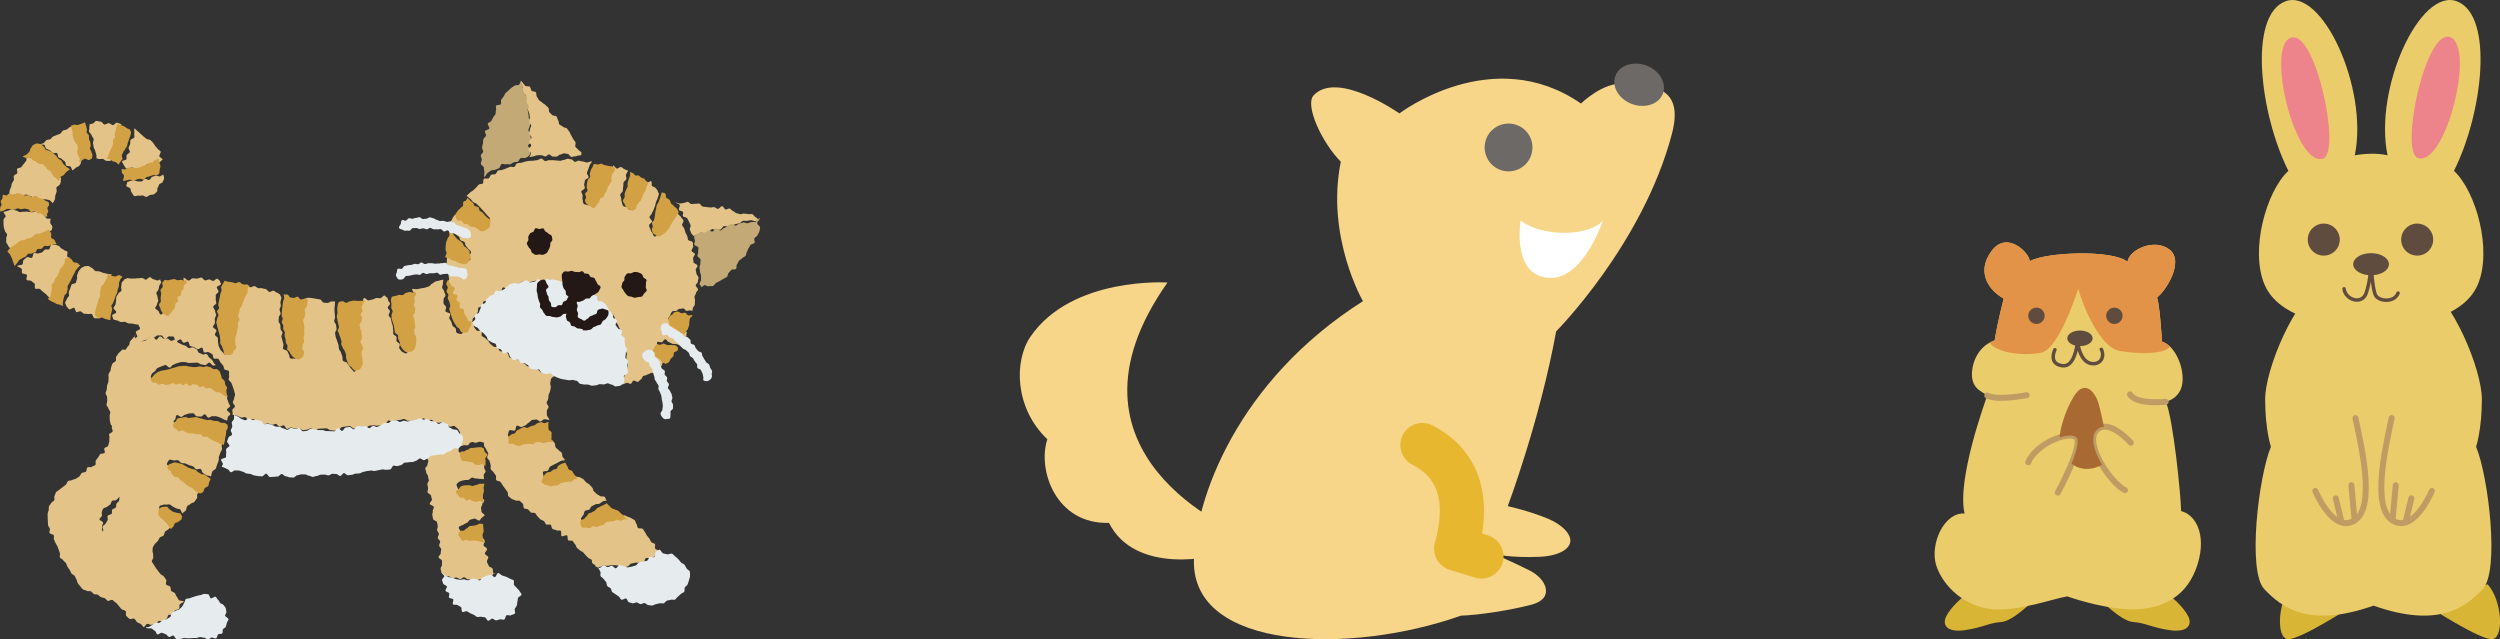 <svg xmlns="http://www.w3.org/2000/svg" viewBox="0 0 256.34 65.54"><rect x="0" y="0" width="256.34" height="65.54" fill="#333333" stroke="none"/><defs><style>.cls-1{stroke:#604c3f;stroke-width:.36px}.cls-1,.cls-2{fill:none;stroke-linecap:round;stroke-linejoin:round}.cls-4{fill:#f7d589}.cls-10,.cls-11,.cls-12,.cls-13,.cls-4,.cls-5,.cls-6,.cls-7,.cls-9{stroke-width:0}.cls-5{fill:#d2a143}.cls-2{stroke:#be9c63;stroke-width:.61px}.cls-6{fill:#d9b536}.cls-7{fill:#604c3f}.cls-9{fill:#e6ebee}.cls-10{fill:#e3c387}.cls-11{fill:#231815}.cls-12{fill:#c3a976}.cls-13{fill:#eacc6a}.cls-19{mix-blend-mode:multiply}</style></defs><g style="isolation:isolate"><g id="_レイヤー_2"><g id="_レイヤー_1-2"><path class="cls-4" d="M159.56 33.98c-1.66 9.13-4.96 17.92-4.96 17.92s2.19.48 4.14 1.29c1.39.58 2.51 1.64 2.24 2.51-.25.82-1.55 1.32-3.05 1.39-3.1.14-4.73-.29-4.73-.29s2.12.92 3.69 1.72c1.69.86 2.57 2.86.12 3.49-2.34.6-5.44 1.06-7.22 1.12-11.33 4.01-27.54 3.59-27.37-5.65.12-6.33 4.43-18.41 17.33-26.6 0 0-3.83-6.62-2.27-14.3-1.92-1.92-3.72-5.8-2.79-6.8 2.44-2.62 8.8 1.85 8.8 1.85s9.54-7.3 18.62-1.01c0 0 2.22-2.23 4.48-2.05 2.79.21 6.14.24 4.84 5.16-2.98 11.32-11.88 20.26-11.88 20.26z"/><path class="cls-4" d="M127.06 54.61s-19.83-7.94-7.35-25.64c0 0-9.8-.65-14.05 5.55-1.72 2.51-1.61 7.35 1.73 10.52-1.05 3.2.92 8.75 6.32 8.57 2.61 5.23 10.56 3.77 12.62 2.81 1.39-.65.72-1.82.72-1.82z"/><path d="M152.23 15.12c0 1.35 1.09 2.45 2.45 2.45s2.45-1.09 2.45-2.45-1.09-2.45-2.45-2.45-2.45 1.09-2.45 2.45zm13.4-7.32c-.4 1.09.37 2.38 1.72 2.87 1.35.49 2.77 0 3.16-1.09.4-1.09-.37-2.38-1.72-2.87-1.35-.49-2.77 0-3.16 1.09z" fill="#6d6966" stroke-width="0"/><path d="M155.93 22.63c2.43 1.79 7.14 1.52 8.41 0 0 0-2.24 6.94-6.28 5.73-2.97-.89-2.14-5.73-2.14-5.73z" fill="#fff" stroke-width="0"/><path d="M145.85 45.63c4.08 2.12 4.74 6.04 3.46 10.63l2.59.8" stroke="#e7b82f" stroke-width="4.53" fill="none" stroke-linecap="round" stroke-linejoin="round"/><g class="cls-19"><path class="cls-10" d="M13.59 35.74c.02-.11.04-.22.06-.32.02-.11.02-.22.05-.33.03-.11.13-.19.16-.3.03-.11-.1-.26-.06-.37.03-.1.15-.09.19-.19-.09.09-.1.12-.18.21-.08.09-.15.19-.22.28-.07.1-.18.17-.25.27s-.03.26-.09.37c-.06.11-.18.17-.23.28-.05.11-.16.19-.2.31-.05.11-.08.23-.12.34-.04.11-.1.25-.13.37.07-.08.13-.24.21-.32.08-.08.14-.18.23-.26.08-.07.27-.03.36-.1.09-.07.15-.17.25-.24z"/></g><g class="cls-19"><path class="cls-10" d="M10.9 55.12c-.02-.12-.15-.28-.18-.41-.03-.12-.24-.21-.26-.33-.03-.12.04-.27.01-.39-.03-.13.13-.28.11-.4-.02-.13-.38-.22-.38-.34 0-.13.24-.26.26-.38.01-.13-.06-.26-.02-.38.04-.12.07-.25.16-.35.08-.09.24-.08.35-.16.11-.07.21-.16.33-.23.11-.07.11-.33.22-.4s.31 0 .42-.08c.11-.07.18-.21.29-.28.11-.07.29-.04.4-.11s.3-.1.41-.17c.03-.13 0-.32.03-.45s.07-.27.09-.4c.02-.13.06-.27.07-.41 0-.13-.1-.28-.1-.41 0-.13.11-.27.11-.41 0-.13-.22-.26-.23-.39-.01-.13.06-.27.04-.41l-.06-.4c-.02-.13-.01-.27-.04-.4-.02-.13 0-.27-.03-.41-.03-.13-.27-.22-.3-.35-.03-.13.11-.3.08-.43s-.15-.24-.19-.37c-.03-.13.03-.29 0-.42s-.25-.22-.28-.35c-.03-.13.17-.33.14-.46s-.3-.2-.33-.33c-.03-.13.14-.32.11-.45-.03-.13-.24-.22-.27-.35-.03-.13.02-.29 0-.42-.03-.13-.03-.24-.05-.37-.02.13-.11.22-.13.35-.02.13.13.28.11.41-.02.13-.14.24-.16.37-.02.13-.15.23-.17.36-.03.13.12.29.09.42s-.32.18-.36.3c-.04.12.07.29.03.41-.04.12.02.28-.03.4s-.06.26-.11.38-.32.13-.38.25c-.06.11.09.35.03.46-.07.11-.4.05-.48.15-.07.11-.11.22-.19.32s-.14.2-.23.3c-.09.09.04.39-.06.48-.09.09-.26.1-.36.19-.1.08-.34-.02-.44.06-.11.08-.07.37-.18.45-.11.08-.3.04-.41.12-.11.08-.14.28-.25.36-.11.08-.23.14-.34.22-.11.08-.29.06-.39.14-.11.08-.31.03-.42.11-.11.08-.13.28-.23.37-.1.08-.22.16-.32.25s-.23.15-.33.25c-.09.1-.25.15-.34.25-.09.1-.09.28-.17.39-.08.11.04.34-.03.46-.07.11-.25.16-.31.28-.06.12-.18.21-.23.34-.05.12 0 .27-.03.4s-.1.24-.11.37c0 .13 0 .26.01.39 0 .13 0 .26.02.39s-.01.27.02.4c.03.12.15.23.18.35.04.12-.08.3-.04.42s.39.13.44.25c.05.12-.03.29.02.41l.15.36c.05.12.14.22.2.34.05.12.08.25.13.36.05.12.09.25.13.36.05.13-.06.32 0 .44.05.12.28.17.34.29.06.12.23.19.29.3.06.12.09.25.15.37.07.12.16.21.23.32.07.11.1.25.17.36.08.11.25.14.33.24.08.11.09.26.18.36.09.1.06.31.15.4.09.1.15.23.25.32s.16.23.27.31c.1.08.28.07.39.15.11.08.32-.01.44.06.11.07.18.2.3.27.11.06.28.01.4.07.12.06.19.2.32.25.12.05.26.06.38.1.12.04.19.24.32.28.12.04.31-.13.44-.1s.25.07.38.1.21.27.34.3c.13.02.41.11.54.13-.08-.1-.32-.28-.4-.38-.08-.1-.15-.21-.23-.31-.08-.1-.06-.27-.13-.38-.07-.1-.19-.18-.27-.28-.07-.11-.3-.11-.37-.22s-.14-.22-.21-.34c-.07-.11-.05-.27-.12-.39-.06-.11 0-.3-.05-.41-.06-.12-.08-.24-.13-.36s-.14-.22-.18-.34c-.04-.13-.17-.22-.21-.34-.03-.13-.22-.23-.24-.36-.02-.13.16-.29.16-.41 0-.14 0-.27.02-.4 0-.14-.02-.28 0-.41.02-.14.16-.25.18-.38.02-.13-.22-.32-.19-.45s.11-.26.15-.39c.04-.13.41-.21.45-.33z"/></g><g class="cls-19"><path class="cls-12" d="M53.57 8.48s-.11-.2-.12-.21c-.12.07-.13.36-.24.43-.12.07-.32 0-.43.07-.11.08-.24.15-.34.23-.11.08-.2.19-.3.28-.1.09-.21.17-.31.27-.09.1-.11.26-.2.36-.08.1-.16.21-.24.32-.07.11.04.33-.03.45-.07.11-.43.05-.5.17-.06.11.06.33 0 .45-.06.11 0 .28-.06.41-.05.12-.18.2-.23.33-.05.12-.14.22-.19.35-.05.12-.31.16-.36.29-.05.12.2.36.15.49-.05.13-.4.15-.44.28-.04.13.14.34.1.47-.04.13-.24.23-.27.36-.03.14-.02.28-.04.42-.03.14-.07.27-.09.41-.02.14.12.29.12.43-.01.14-.25.27-.25.4 0 .14.1.28.1.42 0 .14-.11.29-.1.43.01.14.29.25.31.38.02.14.02.27.05.41.03.14-.05.46-.01.59.11-.08.26-.38.37-.46.12-.07.22-.17.34-.23.12-.07.31-.01.43-.08.12-.06.25-.1.38-.16.12-.06.14-.36.26-.42.13-.06.33.07.46.02s.3.04.43 0c.13-.05.23-.16.36-.2.13-.04.28-.02.41-.06.13-.04.19-.35.32-.38.13-.03.29.03.42 0s.18-.1.32-.13c.01-.14.21-.18.22-.31s-.02-.27-.01-.41c0-.14-.22-.28-.22-.42 0-.14.39-.26.4-.39 0-.14-.12-.28-.12-.41 0-.14-.11-.27-.11-.41s-.12-.27-.13-.4c0-.14.15-.27.14-.41 0-.14.2-.28.19-.42 0-.14-.27-.25-.29-.39-.01-.13-.02-.27-.04-.4-.01-.13-.05-.27-.07-.4-.02-.13.08-.28.06-.42-.02-.13-.08-.26-.1-.39-.02-.13.02-.28 0-.41-.03-.13-.2-.23-.24-.36-.03-.13.19-.33.16-.46-.04-.13-.38-.17-.42-.3-.04-.13.05-.3 0-.43z"/></g><g class="cls-19"><path class="cls-10" d="M53.5 8.39c.04.13.03.39.07.52.04.13.04.27.08.4s.16.24.19.37.14.24.17.38c.03.13-.05.29-.02.42.02.13.15.25.17.38.02.13-.04.28-.02.41.02.13.12.26.14.39.01.13.03.27.05.4.01.14-.06.28-.05.41 0 .14.18.26.19.4 0 .14-.14.28-.13.41 0 .14-.09.27-.09.41s.26.27.25.41c0 .14-.24.27-.24.4 0 .14.22.28.21.42 0 .14-.29.26-.29.39 0 .14.27.29.26.43 0 .13-.13.23-.15.36.14-.02.24-.04.38-.06.14-.02.27-.1.4-.12s.28 0 .42-.01c.14-.01.29.13.43.13.13 0 .24-.2.37-.21.13 0 .26.22.39.22s.25.01.38.01.25-.21.38-.21.26-.13.39-.13.26.06.39.06.24.31.37.31.26-.07.39-.06c.13 0 .26-.1.39-.09.13.01.1-.04.23-.02-.06-.12.08-.17.01-.29-.07-.12-.25-.17-.32-.28-.07-.11-.22-.18-.29-.3-.07-.11.07-.36 0-.48-.07-.11-.17-.22-.24-.33-.07-.11-.11-.25-.19-.36-.08-.11-.11-.26-.19-.37l-.24-.33c-.08-.11-.34-.08-.43-.19-.08-.11-.27-.13-.36-.24-.08-.11-.04-.32-.12-.42-.09-.11-.08-.28-.17-.39-.09-.1-.36-.05-.45-.15-.09-.1-.19-.19-.28-.29-.09-.1-.01-.35-.1-.45-.09-.1-.21-.18-.3-.28-.09-.1-.24-.15-.33-.25-.09-.1-.24-.15-.33-.25-.1-.1-.13-.26-.22-.35-.1-.1-.01-.37-.11-.47-.1-.1-.33-.05-.43-.15-.1-.09-.08-.32-.18-.41-.1-.09-.37 0-.47-.08-.1-.09-.23-.32-.34-.4z"/></g><g class="cls-19"><path class="cls-10" d="M77.77 22.51c-.12-.05-.18-.21-.31-.26-.12-.04-.19-.25-.32-.29-.12-.04-.29.03-.42-.01-.12-.04-.27 0-.4-.05-.12-.04-.3.1-.43.06-.13-.04-.25-.06-.38-.1-.13-.03-.22-.19-.35-.22-.13-.03-.22-.23-.34-.26-.13-.03-.3.13-.43.1s-.2-.32-.33-.34c-.13-.03-.33.31-.46.28-.13-.02-.24-.15-.37-.18-.13-.02-.27.05-.4.03-.13-.02-.26-.02-.39-.04s-.26-.03-.39-.05c-.13-.02-.23-.3-.36-.31-.13-.02-.27.04-.4.02-.13-.01-.27.04-.4.03-.13-.01-.25-.22-.38-.23-.13 0-.28.12-.41.12-.13 0-.27.06-.39.06-.13 0-.31-.11-.44-.11.08.1.35.14.42.25.07.11-.14.41-.07.52.07.11.35.09.41.2.07.11-.06.33 0 .44.06.11.37.1.43.21.06.12.14.23.19.35.06.12.11.24.16.36s-.12.33-.07.45c.05.12.09.24.13.36.05.12.19.18.24.31.13-.04.23-.1.36-.14.13-.04.24-.17.37-.21.13-.04.31.08.44.04s.25-.11.38-.15c.13-.04.22-.22.35-.26.13-.04.33.14.46.1.13-.04.28-.02.41-.06.13-.04.2-.29.33-.33.13-.04.28 0 .42-.03.13-.04.28 0 .41-.04.13-.04.25-.11.38-.15l.4-.09c.13-.03.23-.22.36-.25.13-.03.29.03.42 0s.27-.03.4-.06.3.12.43.1c.13-.03.27-.09.4-.11 0-.02-.07-.03-.07-.05z"/></g><g class="cls-19"><path class="cls-12" d="M71.16 24.27c.04.13.05.24.09.37.04.13-.1.31-.06.44.04.13.39.18.42.31.03.13-.05.3-.02.43.03.13-.1.3-.07.43s.29.23.31.36c.02.14-.03.28-.02.42.02.14-.11.29-.09.43.01.14.06.27.06.41 0 .14.1.27.1.41v.41c0 .14-.14.27-.15.41 0 .14.2.21.19.35.13-.03.16-.17.29-.21.13-.04.33.16.46.11s.31.02.44-.03.2-.25.32-.31.25-.13.37-.2l.36-.21c.11-.08.26-.12.37-.21.11-.08.08-.33.19-.42.1-.09.17-.21.27-.3s.39 0 .48-.1c.09-.1 0-.36.1-.47.09-.11.12-.26.2-.36.09-.11.24-.16.32-.26.09-.11.27-.14.35-.25.09-.11.06-.3.14-.4.08-.12.09-.27.17-.37.08-.12.14-.23.2-.34.07-.12.36-.11.42-.23.06-.12-.07-.33-.02-.45.05-.13.28-.19.32-.32.04-.13.16-.25.19-.38s.07-.27.08-.41c.02-.13-.31-.3-.31-.44 0-.13.3-.4.3-.54-.13.02-.36.38-.49.41-.13.03-.28-.02-.41.01-.13.03-.26.1-.39.12-.13.03-.3-.11-.44-.08-.13.03-.26.08-.39.11s-.24.18-.37.21-.34-.21-.47-.18c-.13.04-.23.17-.37.21-.13.04-.23.19-.36.23-.13.04-.22.2-.35.24-.13.04-.36-.26-.49-.22-.13.04-.2.28-.33.32-.13.04-.32-.14-.45-.1-.13.04-.23.2-.36.23-.13.04-.3-.07-.43-.03-.13.04-.24.15-.37.18-.13.04-.19.22-.32.25z"/></g><g class="cls-19"><path class="cls-10" d="M12.48 62.46c.09.1.3.09.39.19.1.1-.02.42.08.51.1.09.2.2.31.29.11.09.42-.09.53 0 .11.08.15.26.26.34.11.08.25.11.37.18.12.07.19.26.31.33.13-.03.23-.3.36-.33.13-.03.32.13.44.09.13-.04.31.05.44 0s.16-.32.29-.38c.12-.06.34.08.46.02s.22-.17.34-.24c.12-.07.11-.33.22-.4.11-.08.37.04.48-.04.11-.08.08-.32.18-.42.1-.09.32-.07.41-.17.09-.1 0-.35.09-.46.08-.11.35-.17.42-.29-.1-.09-.42-.06-.52-.15-.1-.1-.13-.26-.22-.35-.09-.1-.11-.27-.2-.37-.09-.1-.28-.12-.36-.22-.09-.11-.03-.33-.11-.44-.09-.11-.33-.1-.41-.2-.09-.11.07-.4 0-.5-.08-.12-.16-.22-.23-.33-.08-.13-.3-.16-.35-.26-.06-.11-.18-.19-.24-.3-.06-.11-.17-.19-.23-.3-.06-.11-.14-.22-.2-.33-.06-.11-.16-.22-.22-.33-.06-.12.19-.36.15-.48-.04-.12 0-.22-.03-.35-.02-.13-.07-.2-.05-.33.02-.12-.01-.23.05-.35.05-.1.1-.2.18-.31.09-.11.21-.18.3-.29.09-.11.12-.27.21-.37.09-.1.29-.11.39-.21.09-.1.07-.31.17-.41.09-.1.25-.14.35-.25.1-.1.23-.28.33-.38-.09-.1-.39-.12-.48-.21-.09-.1-.18-.2-.27-.29-.1-.1-.17-.21-.25-.3-.1-.11.05-.4-.02-.48-.09-.12-.18-.16-.21-.29-.04-.15-.1-.24-.05-.36s.13-.11.29-.15c.11-.03.2-.09.36-.05.12.03.3-.06.44 0 .11.05.2.16.31.22.11.06.23.11.34.17.11.07.28.03.39.1.1.07.13.34.23.41.09-.1.25-.2.35-.3.09-.1.04-.33.14-.44.09-.1.26-.14.35-.24.09-.1.31-.1.4-.21.09-.11.15-.24.24-.34.09-.11-.02-.37.07-.48.09-.11.22-.15.3-.26-.1-.09-.09-.28-.19-.36-.11-.09-.36 0-.46-.07-.11-.08-.03-.41-.14-.49-.11-.08-.3-.05-.41-.12-.11-.08-.3-.05-.41-.12-.12-.08-.27-.09-.38-.16-.12-.08-.19-.22-.29-.28-.12-.08-.14-.3-.24-.37-.13-.08-.29-.09-.37-.15-.11-.09-.12-.23-.19-.33-.08-.13-.36-.21-.36-.33 0-.13.15-.38.28-.45.09-.05.3.07.46.08.11 0 .26-.06.41-.02.13.03.22.25.35.28.13.04.28 0 .41.05.13.04.24.12.37.17.13.05.27.06.39.12.13.05.19.23.32.29.12.06.35-.08.47-.02s.12.34.24.41c.12.07.23.14.34.22.12.07.36.06.47.14.07-.14.07-.37.14-.5.06-.14.32-.2.38-.34.05-.12.07-.26.12-.39.05-.13.11-.25.15-.38.05-.13-.01-.29.03-.42s.09-.25.14-.38c.04-.13.14-.24.18-.37.04-.13-.07-.3-.03-.43.04-.13.07-.22.1-.35-.12-.06-.11-.27-.23-.33-.12-.06-.34.09-.46.03-.12-.05-.23-.15-.35-.2-.13-.05-.29 0-.41-.04-.13-.05-.23-.15-.36-.19-.13-.04-.23-.18-.35-.21-.13-.04-.23-.2-.35-.23-.13-.04-.26-.09-.39-.12s-.31.11-.43.08c-.14-.03-.24-.16-.37-.19-.14-.03-.27-.04-.39-.07-.15-.04-.31.06-.42.02-.13-.04-.22-.19-.32-.27-.12-.09-.15-.21-.19-.32-.04-.13.04-.13.15-.25.07-.08.02-.39.18-.45.11-.04.31.21.46.19.13-.02.24-.21.38-.23.13-.01.27-.11.4-.12.13 0 .27-.03.41-.03.13 0 .26.32.39.32s.26.02.4.03c.13.01.3-.26.43-.24.13.02.22.33.35.35.13.02.31-.19.44-.16s.28-.01.41.02c.13.03.26.1.39.14.13.04.24.14.37.19.13.04.2.07.32.12l.05-.33c.02-.13.26-.24.27-.37.01-.13-.36-.29-.35-.42 0-.13.32-.25.33-.38 0-.13-.17-.27-.18-.4 0-.13-.12-.25-.13-.38 0-.13 0-.18-.02-.31-.11-.08-.17-.09-.29-.16-.12-.07-.18-.22-.3-.28-.12-.06-.27-.05-.4-.11-.12-.06-.25-.1-.37-.15-.13-.05-.15-.39-.28-.43-.13-.04-.34.18-.47.14-.13-.04-.22-.23-.36-.26-.13-.03-.26-.14-.39-.16-.14-.02-.3.16-.44.14-.14-.02-.26-.14-.39-.15-.14-.01-.28 0-.41-.01-.14 0-.27-.04-.41-.05-.14 0-.27-.13-.41-.13-.14 0-.28.31-.41.31-.14 0-.28-.28-.41-.27-.14 0-.28.17-.4.18-.15 0-.29.03-.41.04-.16 0-.3.05-.42.04-.14 0-.24-.25-.36-.31-.14-.06-.38-.03-.44-.13-.07-.11 0-.32.07-.46.05-.09.17-.17.31-.26.1-.06.14-.29.29-.35.13-.05.26-.12.38-.16.13-.04.26-.1.39-.14.13-.04.36.3.49.27.13-.03.21-.28.35-.3.13-.03.25-.14.39-.16.13-.02.27-.1.4-.11.13-.02.28 0 .42 0 .14 0 .28.1.42.09.14 0 .27-.02.41-.02.14 0 .27-.02.41-.02.14 0 .26.17.4.18.14.01.26.07.4.08.14.02.31-.28.45-.26.13.02.23.27.37.3.13.02.17-.06.31-.03-.08-.1-.11-.08-.2-.18-.09-.09-.1-.26-.2-.35-.09-.09-.19-.17-.3-.26-.1-.08-.13-.26-.24-.34-.1-.07-.36.08-.47.01-.11-.07-.23-.1-.35-.16-.11-.06-.13-.31-.25-.37-.1-.04-.21-.11-.35-.18-.11-.05-.34.13-.46.07-.11-.05-.19-.18-.32-.24-.11-.05-.25-.07-.37-.12-.12-.05-.22-.14-.35-.18-.12-.04-.18-.29-.3-.33-.12-.04-.32.16-.45.13s-.22-.2-.35-.23c-.13-.03-.27.03-.4 0-.13-.02-.24-.22-.37-.23-.13-.01-.27.34-.41.34-.13 0-.28-.39-.41-.38-.13.01-.25.18-.38.21-.13.02-.21.23-.33.27-.12.04-.25.05-.37.1-.13.06-.34-.07-.46 0-.13.06-.23.17-.35.24-.12.07-.16.27-.28.34-.12.07-.2.19-.31.27-.13.09-.47-.11-.59-.02-.12.1-.23.22-.34.32-.11.11-.17.27-.27.38-.09.1.02.35-.06.46-.08.11-.25.14-.32.25-.07.11-.09.25-.14.37-.06.12-.03.26-.08.39-.05.12-.15.22-.19.35-.04.13.03.27 0 .4-.02.13 0 .25-.02.38-.01.13-.12.24-.13.38 0 .13-.04.26-.04.39s-.12.27-.11.4c0 .13.14.25.15.38.01.13 0 .26.01.4.02.13-.09.28-.07.41.02.13.18.24.2.37.03.13.16.23.18.36.03.13-.1.3-.06.43.03.13-.02.28.02.41.03.13.04.27.08.4.03.13.24.21.28.34.03.13.06.26.1.39.03.13-.04.29 0 .42.03.13.07.26.1.39s.27.21.3.34-.04.29-.01.42.23.23.25.36c.03.13-.18.32-.15.45s.25.23.27.36c.02.13-.21.31-.19.44.02.13.25.24.27.37.02.14.03.27.05.41.01.14.1.27.11.41 0 .14-.25.28-.25.41 0 .14.09.27.08.41 0 .14-.17.25-.19.39-.02.13.11.29.08.42-.02.13-.08.26-.11.39-.03.12-.03.25-.07.36-.04.12-.01.26-.06.38-.05.11-.21.18-.26.29-.05.11 0 .28-.07.39-.06.11-.29.11-.36.21-.07.11 0 .32-.06.43-.07.11-.34.1-.41.21-.07.11.06.34-.01.46-.07.12-.14.23-.2.34-.06.12-.24.17-.3.29-.06.12.1.33.04.46-.05.12-.24.18-.29.3s.07.3.03.43c-.04.13-.42.15-.45.28-.04.13.09.3.06.44-.03.13-.24.23-.26.36-.02.13.07.29.05.42-.02.13-.09.27-.1.4 0 .13.13.28.13.41 0 .12-.07.26-.06.39.02.12.24.21.27.34.03.12-.02.26.03.39.04.12.05.25.1.38.05.12-.06.32 0 .43.06.11.41.08.47.19s.02.28.09.39c.07.11 0 .31.07.41.07.11.34.08.42.19.07.11.09.26.16.36.08.11.04.29.12.4.08.11.18.19.26.29.08.1.23.15.31.25.08.1.15.19.23.28.08.1.15.19.23.28z"/></g><g class="cls-19"><path class="cls-5" d="M16.22 38.12c-.12.05-.2.16-.29.21-.11.07-.18.18-.24.25-.09.1-.25.21-.25.3 0 .11.13.25.22.33.07.07.25-.01.36.03.1.04.17.2.29.21.1 0 .22-.1.35-.1.11 0 .23.12.35.12.11 0 .23-.06.35-.06.11 0 .23-.12.35-.12.11 0 .23.14.35.14.11 0 .23-.11.35-.11.11 0 .23.16.35.17.11 0 .24-.17.36-.17.11 0 .21.24.33.25.12.01.25-.19.37-.18.12.01.23.03.35.05.11.02.2.24.31.27.11.02.26-.12.38-.09.11.03.19.19.31.22.11.03.27-.1.39-.06.11.04.19.17.3.21.11.04.18.17.29.21.11.05.26-.01.37.04.1.05.19.14.29.2.1.06.19.14.29.2.1.06.18 0 .27.07-.01-.12-.09-.14-.11-.25-.02-.12-.03-.23-.05-.35-.03-.12.09-.27.06-.38-.03-.11-.14-.21-.18-.32-.04-.11-.02-.25-.07-.36-.05-.11-.22-.16-.27-.26-.05-.11-.03-.25-.1-.35-.06-.1-.05-.25-.12-.35-.07-.1-.2-.15-.28-.24-.12-.03-.25.01-.36 0-.12-.02-.21-.18-.33-.2-.12-.02-.24-.07-.35-.09-.12-.02-.25.09-.37.07-.12-.01-.24-.06-.36-.06s-.24.07-.36.07h-.36c-.12 0-.24-.06-.36-.05-.12 0-.25-.09-.37-.08-.12 0-.24 0-.36.01s-.24.02-.36.04-.23.09-.35.11c-.12.02-.23.08-.35.1-.12.03-.23.08-.35.11-.12.03-.24.04-.36.07-.11.04-.25.02-.36.06-.11.04-.23.09-.34.13z"/></g><g class="cls-19"><path class="cls-5" d="M18.59 42.84c-.13.02-.26.02-.35.05-.13.04-.15.26-.22.32-.11.08-.21.1-.23.19-.02.11-.1.27-.03.37.05.09.2.15.29.22.09.06.18.2.29.23.1.03.27-.13.41-.09.11.03.2.18.33.2.11.03.23.07.36.1.11.03.25-.02.38.01l.36.09c.12.03.26-.03.38 0s.19.22.31.26c.11.04.28-.06.39-.02.12.04.19.2.31.24.11.04.21.14.32.19.11.05.24.06.35.12.11.05.21.13.32.19.11.05.28.05.39.11.03-.11.06-.25.09-.37.03-.11.03-.23.05-.35.03-.11.06-.23.08-.34.02-.11 0-.24.02-.35.02-.11.14-.21.16-.33.02-.11-.03-.21-.01-.33-.12-.04-.19-.14-.3-.18-.12-.04-.27.01-.38-.02-.12-.04-.22-.14-.34-.17-.12-.03-.26 0-.38-.02-.12-.03-.23-.09-.36-.11-.12-.02-.26.04-.38.02s-.24-.09-.36-.1c-.12-.01-.24-.08-.36-.09-.12 0-.24-.11-.37-.12-.12 0-.25.05-.38.05-.12 0-.25.05-.37.05s-.26-.11-.38-.1c-.12.01-.25.06-.37.08z"/></g><g class="cls-19"><path class="cls-5" d="M17.63 48.63c.08.06.15.17.27.25.09.06.26.02.37.09.1.06.14.21.25.28.1.06.2.13.3.2.1.06.17.17.28.24.1.07.19.14.29.21.1.07.24.07.34.15.1.07.17.17.27.25.09.07.19.15.28.23.09.08.21 0 .3.08.08-.1.18-.08.26-.19.07-.1.08-.26.15-.36.07-.11.29-.12.36-.23.07-.11.04-.28.1-.39.06-.11.09-.22.15-.34l-.29-.2c-.1-.07-.19-.17-.29-.23-.11-.06-.28 0-.39-.07-.11-.06-.21-.13-.32-.19-.11-.06-.18-.2-.29-.25-.11-.05-.25-.04-.36-.09-.11-.05-.23-.07-.35-.12-.12-.04-.21-.16-.32-.19-.12-.04-.22-.15-.34-.18-.12-.03-.24-.07-.36-.1s-.25-.06-.35-.07c-.13 0-.26.08-.35.11-.13.03-.28.08-.33.16-.06.09-.11.27-.08.39.02.1.25.13.32.23.06.09.05.25.14.32z"/></g><g class="cls-19"><path class="cls-5" d="M16.45 53.07c.07.09.2.15.3.26.08.09.21.14.3.25.08.09.12.23.22.33.08.09.16.24.25.34.08-.08.18-.19.26-.27.08-.09.08-.25.16-.33.08-.08.27-.07.35-.15.08-.09.21-.13.29-.21.08-.09.03-.25.11-.33-.1-.07-.1-.24-.21-.31-.1-.07-.29-.02-.39-.08-.11-.06-.26-.05-.37-.11-.11-.06-.19-.16-.31-.22s-.17-.25-.27-.27c-.13-.04-.27 0-.37 0a.61.61 0 00-.35.12c-.09.08-.14.21-.16.33-.01.11-.05.26-.01.37.03.11.14.2.22.3z"/></g><g class="cls-19"><path class="cls-9" d="M14.89 64.26c.12.06.09.1.21.16s.31-.04.43.02c.12.05.21.18.33.23.12.05.16.33.28.38.12.04.35-.21.48-.17.13.04.24.11.37.15.13.03.21.25.34.28.13.03.31-.17.44-.14s.21.35.34.37c.13.02.28-.06.41-.04.13.02.28-.1.41-.09.13.01.26.04.39.04s.26-.03.4-.03h.4c.13 0 .26-.09.39-.1.13 0 .27.07.4.06.13 0 .28.18.42.17.13-.01.25-.16.38-.18.13-.02.31.12.43.09.13-.04.13-.36.25-.43.12-.06.31 0 .4-.09.09-.09 0-.29.06-.41.06-.11.27-.14.3-.28.03-.13.09-.25.11-.37.02-.13.16-.25.17-.38 0-.13-.34-.25-.35-.38 0-.13.16-.27.13-.39-.03-.13-.03-.27-.07-.38-.05-.12-.16-.21-.23-.32-.07-.11-.25-.11-.34-.2-.09-.09-.1-.25-.21-.32-.1-.07-.15-.27-.27-.32-.11-.05-.34.2-.47.16-.12-.04-.15-.39-.28-.42-.12-.03-.27-.01-.4-.03-.12-.01-.26.11-.39.12-.12 0-.24.05-.37.08-.12.02-.23.07-.36.11-.12.04-.24.07-.36.13-.11.06-.29 0-.4.08-.1.07-.09.31-.19.4 0 0 .02-.03.02-.04-.07.12-.11.27-.19.38-.08.11-.21.2-.3.3-.09.1-.3.09-.4.18-.1.09-.27.09-.37.18-.11.08-.07.36-.18.44-.11.08-.23.15-.35.22-.12.07-.29.04-.41.1-.12.06-.2.22-.32.27-.12.06-.31-.03-.43.02-.13.05-.22.18-.35.23-.13.04-.24.17-.37.2-.13.04-.16-.04-.29-.01z"/></g><g class="cls-19"><path class="cls-10" d="M45.26 58.75c.12.06.21.25.33.3.12.05.29 0 .42.04s.24.14.37.18c.13.04.3-.08.42-.05.13.03.25.13.38.15.13.02.29-.19.42-.18.13.01.25.21.38.22.13 0 .27-.06.4-.06s.28.21.41.2c.13-.01.26-.12.39-.14.13-.02.27-.02.4-.04s.25-.13.38-.15l.39-.09c.13-.03.19-.3.31-.34.13-.04.17.13.29.09-.14-.07-.23-.02-.33-.1-.12-.09-.04-.38-.13-.5-.08-.1-.32-.13-.38-.27-.05-.12-.14-.25-.18-.41-.04-.13.16-.33.13-.47-.03-.13-.31-.22-.34-.37-.02-.14.24-.33.22-.47-.02-.14-.34-.24-.36-.38-.02-.14.14-.3.12-.45-.02-.14-.15-.17-.17-.32h-.25c-.13 0-.25.04-.37.04-.13 0-.24-.38-.35-.39-.13 0-.26.28-.37.27-.14 0-.26-.05-.36-.07-.15-.02-.19-.26-.31-.33-.13-.08-.26-.07-.31-.19-.05-.12-.22-.31-.14-.45.06-.1.28-.12.42-.21.1-.06.22-.13.37-.19.14-.05.22-.28.35-.33.14-.04.29-.08.43-.11s.35.22.49.2c.14-.03.15-.26.3-.28 0-.12.25-.15.25-.27 0-.12-.31-.24-.31-.37 0-.12-.04-.25-.05-.38 0-.12.13-.25.13-.38s.2-.25.2-.38-.23-.16-.23-.29c-.14-.03-.2 0-.33-.02-.14-.02-.26-.15-.39-.17-.14-.02-.28-.05-.41-.07-.15-.02-.3.05-.42.03-.16-.02-.24-.32-.35-.35a.752.752 0 01-.33-.14c-.12-.09-.21-.12-.25-.25-.04-.13-.19-.31-.1-.44.07-.09.22-.21.37-.28.11-.05.27-.07.43-.11.13-.03.27 0 .39-.03.13-.02.23-.21.36-.22.13-.02.28.09.41.08.13-.01.26.05.39.04.13 0 .3.03.43.03 0-.13-.03-.3-.02-.42 0-.13.18-.24.19-.37 0-.13-.16-.27-.14-.39.01-.13-.05-.26-.03-.39.01-.13.14-.26.15-.39-.14-.03-.34.14-.47.11-.14-.03-.25-.19-.38-.21-.14-.03-.3.09-.43.07-.15-.02-.24-.29-.37-.31-.16-.03-.3-.01-.41-.04-.14-.04-.18-.2-.28-.28-.12-.1-.36-.08-.39-.2-.03-.13-.04-.35.06-.48.07-.09.27-.1.42-.17.11-.05.27.03.43 0 .14-.03.23-.34.37-.37.14-.02.31.12.46.11.14-.02.28-.1.43-.11.14 0 .43.14.57.14-.05-.17-.06-.44-.1-.57-.07-.26-.26-.29-.26-.32-.12.05-.2.17-.33.22-.12.05-.26.06-.39.11-.12.05-.36-.19-.48-.14-.12.05-.14.38-.26.42-.12.05-.24.1-.37.15-.12.05-.26.07-.38.11-.12.05-.35-.19-.47-.14-.13.05-.25.1-.37.14-.13.04-.14.39-.27.43-.13.04-.3-.06-.42-.01-.13.04-.31-.08-.43-.04-.13.04-.23.14-.36.18-.13.04-.26.05-.38.09-.13.04-.22.17-.35.21-.12.04-.24.13-.36.17-.02.13-.06.27-.08.41-.01.13.21.28.2.41 0 .13-.09.26-.09.39s-.23.27-.22.4c0 .13.09.27.1.4 0 .13.17.25.18.39.01.13.06.26.08.39.02.13-.17.29-.15.42s.05.26.07.4c.02.13-.07.29-.05.42.02.13.33.21.35.34.03.13.07.26.1.39s-.25.33-.22.46.38.19.41.32c.03.13-.14.31-.11.43.03.13-.07.29-.04.42.03.13.05.27.08.39.03.13.37.19.4.32.03.13.05.27.07.4.03.13-.08.29-.06.42.03.13.16.25.18.37.02.13-.13.29-.11.42.02.13.22.24.24.37.01.13-.11.28-.1.41.01.13.19.25.21.38.01.13-.06.27-.05.4.01.13-.23.29-.22.42.01.13.34.23.35.37.01.13-.01.27 0 .4.02.13-.16.29-.14.42.02.13.07.29.1.42z"/></g><g class="cls-19"><path class="cls-5" d="M47.93 46.11c-.13.03-.21.12-.3.16-.13.05-.29-.01-.36.05-.11.09-.09.22-.11.32-.02.11.01.18.07.29.05.09.05.24.16.31.09.06.23.02.35.05.09.02.2.04.33.07.1.02.22 0 .34.03.11.02.19.22.31.24.11.02.22.04.34.06.11.02.26-.13.37-.1.11.02.23.16.34.18.01-.12 0-.27.02-.39.01-.12-.05-.26-.03-.38.02-.12.22-.25.24-.37-.04-.13-.28-.22-.31-.34-.04-.13-.06-.2-.09-.32-.12 0-.17-.13-.29-.12s-.23 0-.35.02c-.12 0-.23.03-.35.05-.11.01-.24 0-.35.02s-.21.15-.32.18z"/></g><g class="cls-19"><path class="cls-5" d="M47.64 49.76c-.13.03-.26.06-.35.1-.13.05-.18.22-.25.29-.1.09-.28.17-.3.27-.02.11.13.25.2.35.06.09.13.18.24.25.09.06.23 0 .35.02.09.02.16.26.29.28.1.02.24-.13.37-.11.11.02.2.17.32.19.11.02.22.04.34.06.11.02.25-.12.37-.1.11.02.25.16.37.19 0-.12-.07-.29-.07-.42v-.37c0-.12.09-.24.1-.37 0-.12-.03-.25-.03-.37s.07-.3.08-.42h-.44c-.13 0-.25.11-.38.12-.13.01-.25.09-.37.11-.13.02-.28-.1-.4-.07-.13.02-.27-.02-.4.01z"/></g><g class="cls-19"><path class="cls-5" d="M47.84 55.38c.1.01.22.05.35.06.11 0 .23-.02.36-.02.11 0 .23.04.36.04.12 0 .24.09.36.09s.31.06.44.07c-.01-.12-.2-.3-.21-.43 0-.12 0-.24-.02-.36 0-.12.12-.25.11-.37 0-.12-.02-.24-.03-.36 0-.12-.03-.25-.03-.38-.11.02-.25-.04-.37-.02-.11.02-.21.12-.33.14-.11.03-.23.04-.34.07-.11.03-.24 0-.35.04-.11.04-.18.19-.29.23-.12.04-.18.16-.27.22-.12.07-.34-.03-.41.04-.09.1-.18.27-.19.37 0 .12.15.23.22.33.07.09.1.27.21.32.1.05.28-.11.4-.1z"/></g><g class="cls-19"><path class="cls-9" d="M45.24 58.61c.02.13.29.32.32.44.02.12-.26.31-.24.44.03.12.1.24.13.36s.33.16.37.28c.04.12-.19.34-.14.45.05.12.33.14.38.25.05.11-.08.32-.02.44.06.11.36.07.43.18.07.1-.12.41-.02.52.09.09.38-.01.48.08.1.08.22.11.33.19.1.08.03.42.14.5.11.07.37-.12.49-.06s.21.15.33.2c.12.05.23.11.36.16.12.05.21.18.34.22.13.04.28-.05.41-.02.13.03.25.03.38.05.13.02.22.35.35.36.13.01.28-.22.41-.22.13 0 .27.19.4.18.13-.01.26-.08.39-.11.13-.02.3.07.43.03.13-.04.13-.38.25-.44s.34.07.45 0c.1-.08.31-.08.4-.18.09-.09-.07-.39 0-.51.07-.11.15-.2.2-.32.05-.13.02-.26.06-.38.04-.13.04-.24.05-.36.02-.14.39-.26.37-.38-.01-.13-.18-.26-.22-.38-.04-.12-.21-.19-.27-.3-.07-.11-.17-.17-.26-.27-.09-.09.04-.42-.06-.51-.1-.08-.27-.1-.38-.17-.11-.07-.24-.12-.36-.18-.11-.06-.26-.07-.38-.12-.17-.07-.32-.23-.46-.29-.12.04-.21.39-.33.43-.12.04-.35-.27-.48-.24-.13.03-.24.08-.37.11s-.24.12-.37.15c-.13.02-.22.3-.35.32-.13.02-.28-.17-.42-.16-.13.01-.26-.04-.39-.03-.13 0-.26.19-.4.18-.13 0-.26-.09-.39-.1-.13-.01-.28.06-.41.04-.13-.02-.27-.02-.4-.05-.13-.03-.25-.11-.38-.15-.13-.03-.27-.03-.4-.07-.12-.04-.24-.14-.36-.19-.12-.05-.28-.29-.4-.34z"/></g><g class="cls-19"><path class="cls-10" d="M6.01 25.2c-.12.03-.21-.14-.34-.1-.12.04-.29-.03-.41.01s-.12.42-.24.46c-.12.05-.29-.03-.41.02s-.18.23-.29.28c-.12.06-.26.06-.37.11-.12.06-.35-.08-.47-.02s-.09.4-.21.47-.4-.13-.52-.05-.21.19-.32.27c-.11.08-.04.38-.14.47-.1.09-.43.05-.53.15.07.12.37.17.45.28.08.11-.02.35.06.46.08.11.38.05.47.16.08.11-.09.43 0 .53.09.1.39.02.48.12s.22.16.32.25c.1.1-.04.43.07.52.1.09.4-.04.5.05.1.09.18.2.29.28.11.08.21.17.32.25s.17.23.29.3c.12.07.17.02.29.09.03-.13-.06-.17-.03-.29.03-.13.36-.18.4-.3.04-.13-.16-.32-.12-.45.04-.13.26-.19.31-.31.04-.12.04-.26.09-.39.05-.12.22-.19.28-.31.05-.12-.18-.38-.12-.49.06-.12.32-.13.39-.25.06-.12.24-.16.31-.27.07-.11-.13-.39-.05-.5.07-.11.17-.2.25-.31.08-.11.07-.15.15-.25-.1-.08-.16-.04-.25-.12-.09-.08.07-.43-.01-.52-.09-.09-.27-.08-.35-.17-.08-.09-.26-.12-.33-.22s-.13-.12-.19-.22z"/></g><g class="cls-19"><path class="cls-10" d="M11.31 16.52c.06-.11.11-.3.16-.42s-.1-.32-.05-.44.24-.17.29-.29c.05-.12.12-.23.16-.35.04-.12.12-.23.16-.35.04-.12-.07-.29-.04-.41.03-.12.12-.23.14-.35.03-.12.16-.23.18-.35.02-.12.01-.26.03-.38.02-.13.08-.31.1-.44-.13-.03-.31-.14-.44-.16-.13-.02-.31.27-.44.25-.14-.02-.26-.19-.4-.2-.14-.01-.29.15-.43.14-.14 0-.27-.3-.41-.3-.14 0-.29-.08-.43-.07-.14 0-.27.27-.41.28-.14.01-.15.04-.29.06.04.13-.07.19-.03.32.04.13-.06.31-.03.44.04.14.23.23.26.36.03.14.18.25.21.39s-.08.3-.06.44c.02.14.05.28.07.41.02.14.14.26.16.4.02.14.1.27.12.41.01.14-.01.18 0 .32.12-.01.14.09.27.08.12 0 .25-.02.37-.02s.23.18.35.2c.12.02.31 0 .43.02z"/></g><g class="cls-19"><path class="cls-10" d="M5.42 20.86c.03-.13.17-.29.21-.42.04-.13 0-.27.05-.4.05-.12.06-.26.12-.38s-.07-.33 0-.45c.06-.12.26-.16.33-.28.07-.11.05-.2.12-.31-.08-.1.07-.32-.02-.41-.09-.1-.32-.06-.42-.15-.09-.09-.27-.1-.36-.19-.09-.09-.11-.26-.21-.35-.1-.09-.08-.31-.18-.4-.1-.09-.22-.19-.33-.27-.11-.08-.34 0-.46-.06-.12-.07-.27-.06-.39-.11-.12-.06-.18-.27-.3-.32-.13-.05-.25-.11-.38-.16-.13-.04-.3-.17-.43-.21-.09.1-.02.41-.1.52-.08.1-.16.2-.24.31-.08.11-.17.19-.24.3-.07.11-.36.08-.43.19s.07.35 0 .46c-.07.11-.28.14-.34.26s.05.32 0 .44c-.06.12-.15.22-.2.34-.05.12-.04.26-.09.38-.04.11-.1.2-.13.3-.04.11-.01.23-.04.33-.03.11-.19.08-.21.19.13-.02.21.11.34.09.13-.02.26-.13.39-.14.13 0 .27.05.41.05.13 0 .27.04.4.04s.28-.11.41-.1c.13.01.25.13.39.15.13.02.24.14.38.16.13.03.25.09.38.12s.26.05.39.09c.13.04.3-.07.43-.03.13.04.28.03.4.08s.25.27.38.32z"/></g><g class="cls-19"><path class="cls-10" d="M6.35 16.33c.09.09.21.15.31.24.09.09.04.32.14.41.09.09.35.01.44.11.09.09.11.3.2.39.1-.09.22-.19.32-.27.1-.08.24-.11.34-.19.11-.07.14-.27.25-.34.02-.01-.11.03-.08.01 0-.13.15-.24.14-.37-.01-.13-.09-.25-.11-.37-.02-.13.05-.27.02-.39-.02-.13-.15-.23-.18-.36-.03-.13.15-.3.12-.42s-.19-.22-.23-.34c-.03-.12-.12-.23-.16-.35-.04-.12.09-.3.05-.42-.04-.12-.13-.23-.17-.35-.04-.12-.14-.21-.19-.34-.13.04-.27 0-.39.05-.12.04-.21.2-.33.25-.12.05-.26.05-.38.11-.12.05-.16.26-.28.32s-.25.08-.36.14c-.12.06-.25.08-.37.14s-.18.21-.29.28c-.11.07-.29.03-.4.1-.11.08-.17.21-.27.29-.1.08-.37.09-.47.17.12.04.38-.04.5.01s.11.34.22.41c.11.07.25.08.36.15.11.07.19.18.29.26.1.08.36-.03.46.05.1.08.05.34.15.42.1.09.27.09.36.18z"/></g><g class="cls-19"><path class="cls-10" d="M61.02 58.07c.14.02.3.06.43.08.14.02.3-.18.43-.17.14.01.27.04.41.04.14 0 .27-.07.41-.07h.4c.14 0 .27.06.41.05.14-.01.3.2.43.18.14-.02.27-.07.41-.1.14-.02.23-.26.36-.29.14-.03.27-.05.4-.09.13-.04.3.03.42-.02.13-.05.32.05.45 0s.12-.39.24-.45.33.03.44-.03c.12-.07.31-.03.43-.11.11-.08.18-.24.28-.32.11-.09.12-.24.21-.33-.11-.07-.3-.05-.4-.18-.08-.11.05-.37-.03-.47-.08-.11-.3-.11-.38-.21-.08-.11-.11-.26-.19-.36-.09-.11-.17-.21-.25-.31-.09-.1-.12-.25-.2-.35-.09-.1-.14-.24-.23-.33-.09-.1-.4 0-.49-.09-.09-.1-.06-.31-.15-.41-.1-.1-.08-.3-.18-.39-.1-.09-.25-.12-.35-.21-.1-.09-.26-.06-.36-.15-.14 0-.26-.17-.39-.15-.14.02-.26.1-.4.12-.14.02-.29-.07-.42-.05-.13.02-.25.14-.38.17s-.21.3-.33.34c-.13.03-.28 0-.41.04-.14.04-.34-.21-.47-.18-.14.04-.24.18-.36.21-.14.04-.25.14-.37.18-.15.04-.26.14-.37.16-.14.03-.3 0-.43-.04-.15-.03-.17-.22-.25-.31-.09-.1-.25-.15-.21-.3.02-.11.12-.21.23-.35.08-.09.05-.34.18-.44.11-.08.31-.05.42-.12.11-.08.15-.28.26-.35.12-.07.25-.13.37-.19.12-.07.31 0 .43-.07.12-.06.22-.18.34-.24.12-.06.28-.04.4-.09-.11-.08-.11-.29-.22-.38-.11-.08-.34.02-.45-.07-.1-.08-.24-.12-.35-.21-.1-.08-.19-.19-.29-.28-.1-.08-.08-.31-.19-.4-.1-.09-.17-.2-.27-.3-.1-.09-.24-.13-.34-.22-.1-.09-.17-.21-.27-.31-.09-.09-.26-.11-.36-.21-.06-.06-.16.02-.22-.04-.14.02-.26-.14-.39-.11-.14.03-.23.26-.36.29-.14.03-.32-.16-.45-.12-.14.03-.27.06-.4.1-.14.04-.3-.02-.42.01-.14.04-.19.41-.31.44-.15.04-.33-.1-.44-.08-.14.03-.24-.13-.37-.16-.15-.04-.26.02-.35-.08-.09-.1-.05-.17-.02-.32.03-.11-.16-.37-.04-.5.08-.09.35-.02.48-.12.11-.08.11-.33.22-.4.12-.08.25-.13.37-.2s.25-.12.38-.19c.12-.07.24-.14.37-.2.12-.06.3-.03.43-.08-.08-.11-.19-.21-.26-.32-.07-.11-.02-.3-.09-.42-.07-.12-.25-.17-.32-.28-.07-.12-.25-.18-.31-.3s-.04-.29-.09-.41c-.06-.12-.15-.15-.2-.28-.13 0-.17-.04-.3-.05-.13 0-.26.03-.39.03h-.39c-.13 0-.27-.08-.39-.08-.13 0-.28-.2-.41-.19-.13.01-.26.05-.39.06-.13.02-.26.08-.38.09-.14.02-.24.18-.36.2-.14.02-.25.19-.37.2-.15.02-.3-.26-.41-.25-.15 0-.3.14-.42.1-.14-.06-.12-.26-.19-.37-.07-.11-.24-.19-.19-.34.04-.11.03-.34.16-.45.09-.08.4.1.54.02.12-.07.08-.43.2-.49.12-.06.39.19.51.13.12-.05.24-.12.37-.16.13-.05.2-.23.33-.27.13-.04.21-.24.35-.28.13-.04.28-.02.41-.06.13-.03.33.24.46.21.13-.02.24-.21.37-.23.13-.02.42.08.55.07-.02-.13-.26-.38-.27-.52-.01-.14 0-.28 0-.41 0-.14.18-.27.18-.41 0-.14-.21-.28-.2-.41 0-.14.14-.26.16-.4.02-.13.01-.27.04-.41.02-.13.13-.25.15-.38.03-.13.05-.26.08-.4.03-.13-.1-.31-.06-.44.04-.13.03-.28.07-.41.05-.13.31-.24.37-.37-.13-.04-.27-.23-.4-.28-.13-.05-.25-.09-.38-.14-.13-.05-.38.24-.51.19-.13-.05-.2-.23-.33-.28-.13-.05-.18-.27-.31-.32-.12-.05-.22-.16-.35-.22-.12-.06-.38.17-.5.11-.12-.06-.2-.22-.32-.28-.12-.06-.27-.06-.39-.12s-.17-.25-.29-.32c-.12-.07-.19-.22-.3-.29-.12-.07-.42.19-.53.12-.12-.07-.09-.38-.2-.45-.11-.07-.26-.09-.36-.16-.11-.07-.33.02-.44-.06-.11-.08-.11-.29-.22-.37-.1-.08-.33-.01-.43-.1l-.31-.25c-.1-.09-.14-.24-.24-.33-.1-.09-.19-.18-.29-.27-.1-.09-.25-.13-.34-.22-.09-.09.03-.4-.06-.5-.09-.1-.41.02-.5-.08-.09-.1-.16-.22-.24-.32-.08-.1.04-.37-.04-.48-.08-.1-.32-.09-.4-.19-.08-.11.02-.34-.06-.45-.08-.11-.28-.29-.35-.4.01.12.11.38.12.49.01.13-.07.25-.07.36 0 .13-.1.25-.1.35 0 .13.26.31.22.42-.05.13-.26.18-.34.26-.1.09-.19.33-.32.33-.11 0-.34-.05-.46-.14-.09-.06-.02-.33-.11-.46-.07-.09-.25-.13-.31-.26-.06-.12-.06-.27-.12-.39-.05-.12-.16-.23-.21-.35s.14-.34.1-.46c-.04-.13-.45-.14-.49-.27-.04-.13.09-.31.06-.44s-.23-.23-.26-.36c-.03-.13.02-.28 0-.42-.02-.13.22-.3.2-.44-.02-.13-.13-.25-.14-.39-.01-.13-.2-.26-.21-.39 0-.13.09-.27.09-.41 0-.13.03-.26.03-.4-.12.05-.27.04-.39.1-.13.05-.28.04-.4.09-.13.05-.22.18-.35.22-.13.05-.2.25-.33.29-.13.05-.26.09-.39.13-.13.04-.28.03-.41.07-.13.04-.27.04-.4.08s-.39-.06-.52-.02c-.03.13.24.42.21.54-.03.13-.22.22-.24.35-.02.13-.2.24-.22.37-.02.13-.04.27-.05.4-.01.13.23.28.22.41 0 .13-.02.26-.02.39s-.04.26-.04.39.16.26.16.39.02.26.02.39c0 .14-.11.27-.1.4 0 .14-.15.28-.14.4.01.14.03.27.05.39.01.14-.07.28-.06.39.01.15.12.27.12.38 0 .13.21.32.17.44-.05.13-.33.13-.41.22-.1.09-.16.36-.29.36-.11 0-.31-.1-.43-.19-.09-.06-.17-.2-.26-.33-.07-.09.09-.33.03-.46-.06-.12-.27-.16-.32-.28-.05-.12.05-.3 0-.43-.05-.12-.28-.17-.33-.3-.04-.12.02-.28-.02-.41-.04-.13 0-.27-.03-.4s-.09-.24-.12-.37-.06-.25-.08-.38c-.02-.13-.21-.23-.23-.36-.02-.13.15-.28.14-.41-.01-.13-.23-.25-.23-.38s.24-.27.24-.4-.22-.26-.21-.39-.09-.12-.08-.25c-.14.03-.18-.22-.31-.19-.14.02-.24.24-.38.27-.14.02-.29-.04-.42-.02-.14.02-.26.13-.4.15-.14.02-.27.07-.41.09-.14.02-.31-.26-.45-.25-.11.01-.07.34-.17.35-.04.13-.28.1-.31.22-.03.13-.09.26-.12.39s-.12.25-.15.39c-.02.13.32.32.3.45-.02.13-.26.24-.27.37-.01.13-.02.27-.02.4s.05.27.04.4c0 .14-.08.27-.08.4 0 .14.14.26.15.4 0 .14-.21.28-.2.41 0 .14.29.25.3.38.01.14-.17.29-.15.42.02.14.07.27.09.39.02.14.19.25.21.37.02.14-.02.28 0 .4.02.15-.08.29-.08.4 0 .13-.12.22-.16.33-.04.13-.05.21-.14.29-.09.1-.11.4-.24.41-.11 0-.21-.23-.33-.32-.09-.06-.12-.17-.21-.29-.07-.09-.14-.17-.21-.3-.07-.12-.38-.11-.44-.24-.06-.12 0-.31-.05-.44-.06-.13-.09-.26-.13-.39s-.17-.23-.21-.36c-.04-.13-.02-.28-.05-.42-.04-.13-.1-.26-.13-.39s-.12-.26-.15-.39-.05-.27-.07-.41c-.02-.14.17-.3.16-.44l-.06-.4c-.01-.14-.18-.26-.19-.4 0-.14.09-.28.09-.41 0-.14-.04-.27-.04-.41 0-.14-.03-.28-.02-.41 0-.14.03-.27.04-.41.01-.14 0-.25.02-.38h-.37c-.13 0-.27.16-.4.16s-.27-.03-.4-.04c-.13 0-.24-.32-.38-.33-.13-.01-.26-.05-.39-.06-.13-.01-.26-.06-.39-.07-.13-.01-.26-.02-.39-.04s-.3.11-.43.09c-.04.12-.02.29-.05.41-.03.13-.23.21-.25.34-.03.13.25.31.23.44-.02.13-.37.2-.39.33-.02.13-.07.26-.09.39-.01.13.18.28.17.41-.01.13.09.27.09.39 0 .13-.2.25-.21.38 0 .13.24.26.24.39s-.39.26-.38.39c0 .13.31.26.32.38 0 .14.04.26.04.39 0 .14.04.27.04.39 0 .15-.07.28-.07.39 0 .13-.29.19-.34.31-.05.12.05.35-.04.43-.1.09-.27-.01-.4-.02-.11 0-.25.06-.37-.03-.08-.07-.04-.26-.12-.39-.06-.1-.1-.19-.16-.33-.05-.12-.39-.13-.44-.26-.05-.12.08-.31.04-.44s-.07-.26-.1-.39-.08-.25-.11-.39c-.03-.13.13-.29.11-.43-.02-.13-.19-.23-.2-.37-.02-.13 0-.27-.02-.4-.01-.13-.17-.25-.18-.39 0-.13.02-.27.02-.4s.19-.27.19-.4-.12-.27-.11-.4c0-.13.12-.26.13-.39.01-.13-.06-.27-.04-.4.02-.13.08-.25.1-.39.02-.13-.15-.23-.13-.37-.13-.03-.18-.14-.31-.17s-.23-.17-.36-.21c-.13-.03-.32.16-.45.12-.13-.03-.21-.24-.34-.28-.13-.04-.26-.05-.39-.09-.13-.04-.28.02-.41-.02-.13-.04-.23-.17-.36-.2-.13-.03-.32.15-.44.12-.13-.03-.25-.29-.38-.32-.07.12-.12.31-.18.43s-.13.24-.19.37-.07.27-.12.4c-.05.13-.27.19-.32.32-.05.13-.07.27-.11.4-.04.13.01.29-.02.43-.04.13-.21.24-.24.37-.03.14.08.3.05.44s.19.31.16.45c-.02.14-.37.23-.39.36-.02.14.09.29.07.43-.02.14.1.29.09.42-.01.14-.2.26-.21.4-.01.14.2.3.19.43-.01.15 0 .29-.01.41-.01.16-.13.29-.15.4-.02.13-.02.32-.08.42-.07.12-.39 0-.49.06-.11.08-.13.28-.26.27-.11-.01-.15-.16-.26-.26-.08-.08-.17-.14-.23-.27-.05-.1-.11-.21-.16-.34-.04-.13-.03-.27-.07-.4-.03-.13.01-.27-.02-.41s-.28-.22-.3-.35c-.02-.13.18-.3.16-.43-.02-.13-.34-.24-.35-.37-.01-.13.2-.29.19-.42 0-.13-.01-.27-.01-.4 0-.14.13-.26.14-.4 0-.13-.12-.27-.11-.41.01-.14-.2-.29-.19-.43.01-.13.29-.24.31-.37.02-.13-.08-.29-.05-.42.02-.13-.02-.28 0-.41.03-.13.25-.22.28-.35.03-.13-.21-.34-.17-.47.04-.13.37-.17.42-.3.04-.13-.15-.22-.1-.35-.13-.02-.14-.19-.28-.21-.13-.02-.3.24-.43.23-.13-.01-.26-.15-.39-.16-.14 0-.27.1-.41.1-.14 0-.27-.29-.41-.29-.14 0-.28.11-.43.11-.14 0-.29-.03-.44-.03-.14 0-.28.23-.43.23-.14 0-.36-.29-.5-.29-.07.11.06.41 0 .52-.06.12-.28.14-.34.26s.05.31 0 .43c-.06.12-.36.12-.41.23-.06.12.01.29-.04.41s.05.31 0 .42c-.05.12-.41.11-.45.23-.05.13.08.33.03.43-.06.13-.03.3-.08.39-.06.12-.24.19-.33.27-.1.09-.3-.04-.41-.01-.13.04-.23.24-.34.18-.1-.05-.13-.19-.2-.33-.05-.1-.32-.17-.34-.32-.02-.11.18-.27.19-.41 0-.12.11-.24.11-.37s-.09-.25-.07-.38c.01-.12-.14-.27-.12-.4.02-.12.19-.22.22-.35.02-.12.05-.24.08-.37.03-.12.15-.22.19-.34.03-.12-.12-.19-.08-.31-.13 0-.17.1-.3.1-.13 0-.26-.12-.39-.12s-.26-.22-.39-.22-.28.27-.41.26c-.13 0-.25-.18-.39-.18-.13 0-.27.04-.4.03-.13-.01-.27.05-.4.03-.13-.01-.27.02-.4 0-.13-.01-.18-.03-.31-.05-.06.11-.26.06-.32.17-.06.12-.2.19-.25.31-.05.12 0 .28-.06.4-.05.12.08.3.03.42s-.28.17-.32.29-.16.22-.2.34c-.04.12 0 .27-.03.4-.03.12-.03.26-.06.38s-.17.23-.2.35.31.32.28.45c-.02.13-.4.19-.42.32-.02.13.12.28.11.41.13.02.26.09.39.11.13.02.25.13.38.16.13.02.28-.04.41-.02.13.02.25.13.38.16.13.02.27 0 .4.02s.26.07.39.09c.13.02.13 0 .26.02-.07.14.19.28.13.42-.06.14-.36.18-.42.32-.05.13.18.35.14.48-.04.13-.35.18-.39.31-.04.13-.08.27-.11.4s.1.19.08.33c.11-.08.12-.12.24-.19.11-.07.29-.04.41-.11.12-.06.19-.22.32-.28.12-.06.26-.1.39-.15.12-.05.23-.16.35-.2.13-.04.28.02.41 0 .13-.02.24-.21.37-.23.13-.01.28 0 .41 0 .13 0 .25.36.38.37.13.01.29-.29.42-.27.13.02.28-.01.41.02.13.03.17.44.29.47.13.03.33-.21.46-.18.13.04.18.29.3.34.13.05.34-.16.46-.11.13.05.12.4.24.45.13.05.26.06.37.11.13.06.23.15.34.2.14.07.4-.19.5-.15.12.06.09.43.21.49s.35-.08.47-.02c.12.07.25.13.35.2.11.08.07.36.17.44.11.09.38-.03.48.06.1.09.13.26.21.36.09.1.18.2.26.3.08.11.07.28.14.39.07.11.39.08.46.2.06.12-.03.32.02.45.05.12-.08.31-.04.44.05.12.24.2.28.33.04.13.11.25.14.38.03.13.11.25.13.39.02.13.08.26.1.4.01.13-.1.28-.1.41 0 .13-.13.27-.13.4s.22.27.22.4-.26.25-.27.39c0 .13.05.35.03.49.13.04.36.05.49.09.13.04.24.14.37.18.13.04.31-.08.44-.04s.2.27.33.31c.13.04.32-.15.45-.12.13.04.24.15.37.18s.27.03.4.06.2.32.33.35c.13.03.32-.18.45-.15s.25.13.38.16.3-.12.43-.1c.13.02.23.27.36.29.13.02.3-.16.43-.14.13.02.22.35.35.37.13.02.3-.17.43-.15.13.02.26.11.39.12.14.01.28-.09.41-.07.14.01.25.22.39.23.14.01.28-.06.41-.05.14 0 .28-.15.41-.15.14 0 .26.28.39.28.14 0 .27-.23.41-.23.14 0 .27-.02.4-.02.14 0 .27-.02.4-.02.14 0 .27.19.41.19.13 0 .27.05.41.05.13 0 .27-.06.4-.07.13 0 .25-.29.38-.3.13-.01.26-.05.39-.06.13-.01.27-.02.4-.04.14-.01.3.26.43.25.13-.02.28.05.41.04.13-.02.24-.28.37-.29.13-.02.3.2.43.18.13-.02.24-.2.37-.22.13-.02.27-.02.4-.04s.28.06.41.04c.13-.02.27-.03.4-.05.13-.02.27-.03.4-.05.13-.02.2-.41.34-.44.13-.02.3.15.43.13.13-.02.25-.15.38-.16.13-.02.27 0 .4-.02s.26-.09.39-.1c.13-.02.29.21.42.19.13-.01.26-.01.4-.02.13 0 .26.03.4.03h.39c.13 0 .27-.28.4-.27.13 0 .25.29.38.3.13.01.28-.17.41-.15.13.02.23.23.36.26.13.03.26.01.39.05.13.03.31-.11.44-.07.12.04.2.21.33.26.13.05.23.15.34.2.13.06.39-.12.5-.06.12.08.24.18.33.26.11.1.17.26.24.36.08.12-.08.33-.05.45.03.13.01.2 0 .33-.02.12.14.29.08.42-.05.11-.25.25-.33.37.12-.04.29-.23.4-.28.12-.04.2-.17.32-.21.12-.04.29.07.41.02.12-.04.26-.01.38-.06.12-.04.21-.16.33-.21.12-.05.25-.04.37-.09.12-.05.26.05.38 0 0 .02.14-.03.21.21.03.12-.08.3-.03.46.04.13.18.23.23.38.04.13.15.25.2.39.04.12-.15.33-.1.46.04.12.19.22.24.34.05.12.06.27.11.39s-.04.32.01.44c.06.12.23.2.29.32.06.12.18.22.24.34.06.12-.04.33.03.45s.38.09.45.21.14.23.22.34c.08.11.15.22.24.33.09.11.15.23.24.32.09.1.01.39.12.48.1.09.22.16.32.25s.28.08.38.16c.1.08.36-.02.46.06.1.08.18.19.29.27.1.08.03.4.14.48.11.08.3.04.41.12.11.08.17.22.28.3s.33 0 .44.07c.11.08.14.26.25.34.11.08.17.22.28.29.11.08.25.11.36.18s.13.27.24.35c.11.08.35-.04.46.04.11.08.08.34.19.42.11.08.28.06.39.14.11.08.34-.02.45.06.11.08 0 .46.1.54.11.08.44-.15.55-.07.11.08.02.42.12.5.1.08.35-.02.45.07.1.08.15.24.25.33.1.08.1.29.2.38.1.09.2.17.3.25.1.09.24.12.34.21.1.09.16.21.26.3s.19.18.28.28c.09.09.24.09.31.16.09.09.02.29.09.37.08.1.25.14.31.22z"/></g><g class="cls-19"><path class="cls-10" d="M12.91 17.3c.13 0 .17-.06.3-.07.13-.01.25-.03.39-.05.13-.02.32.31.45.28.13-.02.27-.04.4-.07.13-.03.23-.17.36-.21.13-.04.17-.33.3-.37.13-.04.37.25.5.2.12-.05.1-.46.22-.51.12-.05.39.21.51.15s.22-.23.34-.3c-.04-.12-.29-.2-.34-.32-.05-.12.19-.37.13-.49-.06-.11-.23-.17-.3-.28-.07-.11-.18-.19-.26-.29-.08-.1-.12-.23-.21-.33-.08-.1-.19-.18-.28-.27-.09-.09-.29-.05-.39-.13-.1-.08-.19-.15-.3-.23-.1-.08-.17-.19-.28-.26-.11-.07-.18-.19-.29-.26-.11-.06-.28-.28-.4-.34-.02.13.04.39.01.52s.02.28 0 .41c-.03.13-.36.17-.4.3-.04.13.01.28-.03.4s-.1.24-.15.36c-.04.12.16.34.12.46-.05.12-.27.18-.32.3-.05.12.03.3-.03.42-.05.12-.38.11-.44.23-.06.12.22.27.16.39.13.12.16.19.24.35z"/></g><g class="cls-19"><path class="cls-10" d="M3.5 24.43c.12-.05.19-.26.32-.31.12-.05.34.09.47.04.13-.05.23-.17.36-.22.13-.05.25-.14.38-.18.13-.05.17-.13.3-.17-.04-.14.06-.23.04-.36-.03-.14-.2-.25-.22-.39-.02-.14.04-.26.04-.4-.12-.06-.28.02-.41-.04-.13-.06-.15-.34-.28-.39s-.24-.17-.37-.21c-.13-.04-.26-.11-.4-.15-.13-.04-.33.15-.46.12-.14-.03-.27-.04-.41-.06-.14-.02-.27 0-.41 0-.14-.01-.27.04-.41.04-.14 0-.27-.17-.41-.17-.14 0-.3-.15-.43-.13-.14.02-.27.14-.4.16-.14.03-.3.09-.43.13 0 .13.21.29.21.42s-.22.26-.22.38v.39c0 .13.01.26.03.39.02.13.1.24.12.37.02.13.2.22.22.35.03.12-.12.29-.09.41s-.03.28 0 .4c.04.12.16.22.2.34s.18.2.23.32c.04.12.03.23.08.35.1-.09.09-.27.19-.36.1-.08.31-.04.41-.12.11-.08.11-.31.22-.38s.4.14.51.08c.11-.07.24-.09.36-.15s.12-.34.24-.4.29 0 .41-.06z"/></g><g class="cls-19"><path class="cls-10" d="M8.64 27.3c-.08.1-.26.11-.34.21-.08.1-.17.2-.24.31-.07.11-.08.26-.14.37-.07.11.03.31-.03.42-.06.11-.05.25-.11.37s-.4.1-.45.21c-.05.12-.08.25-.12.37-.05.12-.11.24-.15.36-.04.12.05.29.02.41-.04.12-.2.21-.23.34-.03.12-.14.24-.17.36s.16.28.14.41c.12.05.17.23.29.28.12.05.36-.21.48-.16.12.05.13.39.25.44.12.04.31-.12.43-.08.12.04.2.2.33.24.12.04.27 0 .39.03.12.04.28-.04.4 0 .12.03.16.39.29.43.12.03.38 0 .51.03.02-.14.06-.37.08-.51.02-.14.02-.27.05-.41.03-.13-.2-.32-.17-.46.03-.13.3-.21.34-.35.03-.13-.08-.31-.05-.44s.27-.21.31-.34c.04-.13-.13-.33-.09-.46.05-.13.03-.29.08-.41.05-.13.36-.15.41-.28.05-.13-.15-.37-.09-.49s.38-.23.44-.35c-.14-.03-.36-.04-.5-.08-.14-.03-.27-.05-.41-.09-.13-.04-.26-.11-.39-.15-.13-.04-.29 0-.42-.04-.13-.05-.2-.25-.33-.3-.13-.05-.23-.15-.36-.21-.13-.06-.33.07-.45.01z"/></g><g class="cls-19"><path class="cls-10" d="M16.17 19.26c.06-.11.1-.22.14-.33.05-.12.34-.15.37-.27.03-.12.13-.24.15-.36.02-.12-.09-.29-.08-.41-.12.05-.23.16-.35.2-.12.04-.31-.11-.43-.07-.12.04-.24.08-.36.11s-.19.3-.31.33c-.13.03-.29-.14-.42-.12-.13.02-.22.24-.35.26-.13.02-.26 0-.39 0s-.27-.09-.4-.08c-.13.01-.25.04-.38.04s-.19.11-.32.11c.02.14-.12.27-.08.39.05.14.33.15.4.26.07.12.03.31.13.4.1.1.14.3.26.37s.34-.07.47-.03c.13.04.26-.03.4-.02.14.01.26.17.4.15.14-.02.24-.16.36-.2.13-.04.29 0 .41-.07s.21-.18.3-.27c.09-.1 0-.29.07-.41z"/></g><g class="cls-19"><path class="cls-5" d="M35.73 37.4c.07.13.25.17.32.26.09.12.17.23.26.29.13.08.26 0 .37 0 .13 0 .18-.05.27-.15.08-.09.14-.16.18-.29.04-.12.08-.22.07-.35 0-.1-.02-.21-.04-.35-.01-.11-.06-.22-.08-.34-.01-.11 0-.23-.02-.35-.01-.11.17-.25.16-.37-.01-.11-.06-.23-.07-.35-.01-.11-.18-.22-.19-.34 0-.11.15-.25.14-.36v-.35c0-.12-.04-.23-.04-.35 0-.12-.12-.23-.12-.35 0-.12-.08-.24-.07-.36 0-.12.21-.23.22-.34 0-.12.02-.23.03-.35.01-.12-.15-.26-.14-.38.02-.12.18-.21.2-.33.02-.12-.11-.27-.09-.38.03-.12.09-.23.12-.34.03-.11.17-.22.21-.34-.13.01-.28.01-.4.02-.13.01-.25 0-.38 0s-.25-.03-.38-.02c-.13 0-.25.06-.38.07-.13 0-.25.15-.38.15s-.26-.17-.38-.17c-.13 0-.26.08-.39.08-.02.12-.1.25-.11.37-.01.12-.03.25-.04.37 0 .12.03.25.02.37 0 .12-.07.25-.07.37s.06.25.07.37c0 .12.07.24.08.36 0 .12.07.24.08.36.01.12-.15.26-.13.38.02.12.12.23.14.35.02.12.1.23.13.35.02.12.08.23.11.35.03.12-.05.26-.01.38.03.12.12.22.16.34.04.12.15.21.19.32.04.11.09.22.13.34s-.04.28.01.39c.05.11.06.24.12.35.05.11.09.24.14.34z"/></g><g class="cls-19"><path class="cls-9" d="M45.79 43.48c-.12-.05-.23-.17-.36-.21-.13-.04-.35.24-.48.2-.13-.04-.22-.22-.35-.25-.13-.03-.27-.02-.4-.04s-.25-.21-.38-.22c-.13-.01-.28.07-.41.06-.13 0-.27-.12-.4-.12s-.27.16-.4.17c-.13 0-.27.02-.4.03-.13 0-.26.1-.39.12-.13.01-.28-.09-.41-.08-.13.02-.25.1-.39.12-.13.02-.29-.19-.43-.17-.13.02-.26.03-.4.05-.13.02-.24.21-.37.23-.13.02-.27-.02-.4 0s-.23.2-.37.23c-.13.02-.24.15-.38.18-.13.02-.29-.13-.42-.11-.13.02-.24.21-.37.23-.13.02-.3-.23-.44-.21-.13.02-.27-.01-.4 0-.13.02-.27 0-.4 0-.13.02-.23.31-.36.33-.13.02-.3-.25-.43-.24-.13.01-.26.04-.4.05-.13.01-.24.34-.37.35-.13.01-.29-.3-.42-.3s-.25.35-.38.35-.27-.02-.41-.02c-.13 0-.27-.02-.4-.01-.13 0-.27-.1-.4-.1h-.4c-.13 0-.27-.06-.4-.07-.13 0-.26-.06-.4-.07-.13 0-.28.22-.41.21-.13 0-.27.06-.41.05-.13 0-.24-.34-.37-.35-.13-.01-.28.13-.41.12-.13-.01-.26-.1-.39-.12-.13-.02-.3.22-.43.2-.13-.02-.25-.12-.39-.14-.13-.02-.25-.14-.38-.16-.13-.02-.27 0-.4-.03-.13-.02-.25-.14-.38-.16-.13-.03-.25-.1-.38-.13s-.29.08-.43.05c-.13-.03-.2-.31-.33-.34-.13-.03-.26-.05-.39-.09-.13-.03-.29.03-.42 0-.13-.04-.25-.11-.38-.15-.13-.04-.34.21-.47.17-.13-.04-.25-.12-.38-.16-.13-.04-.22-.2-.35-.24-.13-.04-.24-.08-.37-.13-.01.13.02.25 0 .39-.02.13-.21.24-.23.37-.02.13.07.28.05.41-.02.13-.12.25-.15.38s.16.31.13.44-.34.19-.37.32c-.03.13-.1.24-.14.37-.04.13.28.36.24.48-.04.13-.29.19-.33.32-.04.13.03.29 0 .42-.04.13.01.29-.03.41-.04.13-.45.12-.49.25-.05.13.23.37.18.49-.05.12-.08.11-.13.24.13.04.12.06.25.09.13.04.24.14.36.17.13.03.21.28.34.31.13.03.32-.22.45-.19s.27 0 .4.02.25.1.38.12c.13.02.25.16.38.18.13.02.26.04.4.05.13.02.25.14.39.15.13.01.27.06.4.07.13.01.27.01.4.02.13 0 .29-.28.42-.27s.25.34.38.35c.13 0 .27-.04.4-.03.13 0 .27-.04.4-.03.13 0 .27-.26.41-.26.13 0 .26.23.4.23s.27.11.4.11.27.03.4.03.27-.24.4-.24.27-.09.4-.09h.4c.13 0 .27.14.4.14s.27.13.4.12c.13 0 .26-.1.4-.1.13 0 .26-.12.4-.13.13 0 .26-.01.4-.01.13 0 .26.08.4.08.13 0 .26-.15.39-.16.13 0 .26.02.4.02.13 0 .27.21.41.2.13 0 .25-.28.38-.29.13 0 .28.23.41.22.13-.01.26-.03.4-.05.13-.01.25-.1.39-.12.13-.01.26 0 .39-.02.13-.01.25-.13.38-.15.13-.02.25-.07.39-.09.13-.02.26-.03.39-.05.13-.02.27.06.41.04.13-.02.26-.05.39-.08.13-.02.26-.06.39-.08.13-.02.28.06.41.04.13-.03.27 0 .4-.04.13-.03.19-.35.32-.38.13-.03.29.07.42.04.13-.03.25-.08.38-.11s.22-.21.35-.24c.13-.03.27 0 .4-.04.13-.03.28 0 .41-.03.13-.04.25-.09.38-.13.13-.04.22-.19.35-.23.13-.04.34.21.47.17.13-.04.24-.14.37-.18.13-.04.21-.23.34-.27.13-.04.28 0 .41-.05.13-.04.28-.03.41-.07.13-.04.3.04.43 0s.22-.19.35-.23c.13-.04.26-.09.39-.14.13-.05.21-.21.34-.26.13-.05.35.05.48 0 .08-.11.25-.24.3-.35.06-.13.12-.3.14-.43.02-.13 0-.34-.02-.47-.03-.12-.27-.19-.35-.31-.07-.1-.12-.23-.23-.33-.09-.08-.3 0-.43-.08-.1-.07-.21-.11-.34-.17-.11-.06-.13-.34-.26-.39z"/></g><g class="cls-19"><path class="cls-5" d="M41.08 35.47c.06.13.14.25.21.34.09.12.22.21.31.27.12.09.28 0 .39-.01.13 0 .23 0 .33-.09.09-.08.19-.17.23-.3.04-.12.09-.25.09-.38 0-.1.05-.23.04-.37 0-.11.02-.24 0-.37 0-.11-.17-.22-.18-.35 0-.12 0-.24-.02-.37 0-.12.11-.25.1-.37 0-.12-.05-.24-.05-.36s-.04-.24-.04-.37c0-.12-.13-.24-.13-.37 0-.12.19-.24.19-.36s.02-.24.03-.36c0-.12-.17-.26-.16-.38.01-.12.1-.24.11-.36.02-.12-.07-.26-.05-.38.02-.12.14-.23.16-.35.02-.12-.02-.17 0-.29-.12.03-.15.07-.27.11-.12.03-.28-.09-.4-.06s-.24.07-.36.1-.21.19-.33.22c-.12.03-.27-.05-.39-.02-.12.03-.24.09-.36.11-.12.02-.25.05-.37.08 0 .12-.08.25-.08.37s.06.25.06.37-.03.25-.03.37.14.24.15.36c.01.12-.12.26-.11.38.01.12-.02.25 0 .37s.09.24.11.36c.02.12.09.23.12.35.03.12.03.25.06.37s.02.25.06.37c.04.12.27.17.31.28.04.12-.01.26.03.38.05.11.11.22.16.33.05.11 0 .27.05.38z"/></g><g class="cls-19"><path class="cls-5" d="M46.78 33.43c.06.13.23.17.3.26.09.12.1.26.19.33.12.09.23.1.34.1.13 0 .27 0 .36-.1.09-.08.09-.23.14-.36.04-.12.21-.23.22-.36v-.36c0-.11-.06-.23-.07-.35 0-.11-.18-.19-.19-.32-.06-.1 0-.25-.06-.35-.06-.1-.24-.12-.3-.22s0-.27-.06-.37c-.06-.1-.18-.16-.24-.27-.05-.1-.06-.23-.11-.33s-.12-.2-.17-.3c-.05-.1-.01-.25-.06-.35-.05-.11-.13-.19-.18-.3-.04-.11-.21-.17-.25-.28-.04-.11 0-.25-.03-.36-.04-.11-.17-.19-.2-.3-.03-.11.02-.2 0-.31l-.26.13c-.1.04-.18.07-.29.12 0 .12-.11.22-.1.34 0 .12.16.24.16.37 0 .12-.15.26-.14.38 0 .12.18.23.2.35.01.12-.09.26-.07.38.02.12.13.23.16.35.02.12.07.24.1.36s-.13.29-.1.41.08.24.11.36c.04.12.07.24.11.36.04.12.09.24.13.35.05.11.12.22.17.33.05.11.16.2.21.31z"/></g><g class="cls-19"><path class="cls-5" d="M29.69 36.12c.06.13.15.22.21.31.08.13.18.18.26.25.12.1.17.16.28.16.13 0 .26.03.36-.06.09-.08.26-.16.31-.28.05-.11.06-.28.07-.41 0-.1-.19-.23-.19-.37 0-.11.05-.23.05-.36 0-.11.16-.24.15-.36 0-.12-.06-.23-.06-.36 0-.12.09-.24.09-.36s-.05-.24-.04-.36c0-.12.03-.24.03-.36s-.07-.24-.06-.36c0-.12-.08-.25-.07-.37.01-.12.14-.23.16-.35.01-.12.04-.24.06-.36.02-.12-.09-.26-.06-.38.02-.12.2-.2.23-.32s.02-.24.05-.36c.03-.12.02-.24.05-.36-.12-.02-.24-.03-.36-.05-.12-.02-.26.07-.38.05-.12-.02-.2-.26-.32-.28-.12-.02-.28.15-.39.13-.11-.02-.23-.02-.34-.05-.11-.02-.18-.26-.29-.29-.11-.03-.28 0-.39-.03-.02.12.05.29.04.41s-.1.22-.12.34c-.01.12-.03.23-.04.35-.01.12-.04.23-.05.35 0 .12-.03.24-.03.35 0 .12-.02.24-.02.35 0 .12.1.23.11.35s-.11.24-.1.36c0 .12.15.22.16.34s-.03.24-.01.36c.02.12.15.21.17.33.02.12-.05.25-.03.36.02.11.07.22.1.34.03.11 0 .24.03.36.03.11.14.2.17.31.04.11-.07.27-.03.38.04.11.2.17.25.28z"/></g><g class="cls-19"><path class="cls-5" d="M22.77 35.54c.04.14.08.25.13.35.07.13.02.33.1.41.11.11.3.08.41.1.13.02.26 0 .37-.08.1-.07.1-.22.17-.34.06-.11.25-.18.28-.31.02-.1-.09-.24-.08-.38.01-.11-.05-.24-.04-.37 0-.11.03-.23.04-.36 0-.12.11-.23.12-.36.01-.12.04-.24.05-.36.01-.12.08-.23.09-.36.01-.12-.04-.25-.02-.37s.15-.22.17-.34c.02-.12-.17-.28-.15-.4.02-.12.1-.23.12-.35.03-.12.05-.24.08-.36s.17-.21.2-.33c.03-.12.07-.23.11-.35.04-.12.09-.23.13-.34.04-.11.11-.22.16-.33.05-.11.11-.21.16-.33.05-.11 0-.28.05-.39l.15-.28c-.12-.03-.19-.08-.31-.11s-.26-.03-.38-.05c-.12-.03-.22-.2-.34-.23-.12-.03-.29.14-.41.12-.12-.02-.24-.08-.37-.11-.13-.02-.25-.02-.38-.04s-.22-.09-.35-.1c-.04.11-.13.19-.17.3-.04.12-.14.21-.18.33-.03.12.07.27.04.39-.03.12-.1.22-.13.34-.03.12-.04.24-.06.36-.02.12-.06.24-.08.35-.02.12-.05.24-.07.36-.02.12.1.25.08.37-.01.12-.2.23-.21.35 0 .12.16.25.15.37 0 .12-.13.24-.13.36s-.09.25-.09.37.07.24.08.36c0 .12.08.24.1.36.01.12.07.23.09.35.02.12.08.23.1.35.02.12 0 .24.03.36s-.02.25 0 .37c.03.12.14.21.18.33z"/></g><g class="cls-19"><path class="cls-5" d="M17.74 31.8c.05-.09.14-.17.19-.29.04-.1 0-.24.05-.36.04-.1.24-.14.28-.26.04-.1-.09-.29-.05-.4.04-.1.29-.12.34-.23.05-.1 0-.25.04-.36.05-.1.17-.17.22-.28.05-.1 0-.25.05-.36.05-.1.21-.15.27-.25.06-.1-.07-.2 0-.3-.11 0-.12.07-.24.07-.11 0-.23-.09-.34-.09-.11 0-.23.05-.34.05-.11 0-.23-.13-.34-.13-.11 0-.23.06-.34.06-.11 0-.23.08-.34.07-.11 0-.2-.04-.32-.04-.04.12-.2.18-.23.3s.08.28.05.4-.2.21-.23.34c-.02.12.09.27.07.39-.02.12-.05.25-.06.37-.01.12.03.25.03.38 0 .12-.2.24-.2.37 0 .14.13.27.15.38.02.15.1.25.15.35.07.14.13.2.23.25.12.06.25.2.38.16.11-.03.19-.21.29-.3.09-.08.17-.18.23-.3z"/></g><g class="cls-19"><path class="cls-5" d="M52.91 45.67c.1 0 .23.07.36.06.11-.01.21-.12.34-.14.11-.01.22-.05.35-.07.11-.01.23 0 .35-.01.11-.01.24.07.36.05.11-.01.21-.22.33-.23.12 0 .24.02.36.01.12 0 .24.1.36.1s.23-.1.35-.1c.12 0 .24-.04.36-.04s.19.05.3.06c-.05-.11-.14-.15-.18-.27-.04-.11.03-.27 0-.38-.04-.12.04-.26 0-.38-.03-.12-.27-.18-.3-.3-.03-.12 0-.25-.02-.37s.03-.28 0-.4c-.12.01-.26.12-.38.13-.12.02-.27-.13-.39-.11-.12.02-.24.09-.35.11-.12.03-.21.19-.33.22l-.35.09c-.12.04-.21.13-.33.17-.12.04-.31-.12-.42-.08-.11.04-.22.12-.33.17-.11.05-.22.12-.33.17-.11.06-.14.25-.25.31-.11.06-.26.04-.34.11-.11.09-.22.14-.28.23-.08.12-.01.24 0 .34.01.12-.06.3.03.38.08.07.28-.04.4 0 .11.03.2.14.32.14z"/></g><g class="cls-19"><path class="cls-5" d="M56.5 49.88c.1-.02.22-.05.35-.08.1-.03.24 0 .36-.04.11-.03.19-.2.31-.23.11-.03.23-.05.35-.08.11-.03.24-.02.36-.05.11-.03.24 0 .36-.03.11-.03.2-.2.32-.23.12-.02.19 0 .31-.02-.08-.08-.09-.17-.17-.25-.08-.09-.14-.19-.21-.28-.08-.09-.11-.21-.18-.3-.08-.09-.28-.07-.35-.17-.07-.09-.08-.23-.15-.33-.07-.09-.13-.26-.2-.36-.11.04-.28.09-.39.13-.1.05-.2.12-.3.17-.1.05-.11.28-.21.34-.1.06-.24.04-.34.1-.1.06-.18.14-.28.21-.1.07-.28 0-.37.08-.1.08-.19.18-.26.26-.09.1-.11.24-.15.33-.06.12-.16.26-.14.36.03.11.19.18.29.25.09.06.2.08.32.1.11.02.24.11.35.09z"/></g><g class="cls-19"><path class="cls-5" d="M60.47 54.17c.1-.02.19-.17.32-.21.11-.03.27.11.4.07.11-.03.22-.09.34-.13.11-.03.23-.06.35-.09.11-.03.18-.24.31-.28.12-.03.24-.03.37-.05.12-.03.24-.03.37-.05.12-.02.23-.11.35-.13.12-.02.26.11.39.09.12-.02.23-.14.35-.15.12-.01.21.02.33.01l-.23-.18c-.09-.07-.15-.18-.24-.25s-.17-.16-.26-.22c-.09-.07-.16-.17-.25-.24-.09-.06-.24-.06-.33-.12-.09-.06-.23-.07-.32-.13s-.15-.17-.24-.24c-.09-.06-.18-.2-.27-.26-.11.04-.23.14-.34.18-.11.05-.21.1-.32.15-.11.05-.21.11-.31.16-.1.06-.15.2-.25.26s-.2.11-.3.17c-.1.06-.24.06-.33.13-.1.07-.13.21-.22.28-.1.08-.16.17-.23.24-.09.1-.3.09-.34.18a.66.66 0 00-.05.38c.03.11.09.29.2.36.09.06.27-.02.4 0 .11.02.23.06.35.04z"/></g><g class="cls-19"><path class="cls-9" d="M61.11 58.02c.09.13.22.17.27.27.06.12.14.23.19.36.04.11-.06.29.02.43.05.1.22.16.3.29.06.1.17.18.26.31.07.1.03.3.12.41.08.11.25.13.34.23.09.1.07.3.17.39.1.09.23.14.33.22.11.08.22.15.33.22.11.07.15.28.27.34.12.06.37-.17.49-.12.12.05.15.33.28.38.13.04.26.08.39.11s.3-.11.43-.09c.13.03.25.16.37.17.14.02.28-.12.41-.11.14.01.26.21.38.21.13 0 .27.06.4.05.13 0 .25-.12.39-.14.13-.02.25-.06.39-.09.13-.03.28.04.41 0 .13-.04.2-.22.33-.27.12-.05.27-.04.39-.09.12-.06.33.05.44-.02.12-.07.19-.22.29-.3.11-.08.21-.18.3-.27.1-.09.27-.13.35-.23.09-.1 0-.33.07-.44.07-.13.24-.2.29-.33.05-.14.1-.28.13-.41.03-.14.11-.3.11-.43 0-.14.01-.32-.02-.46-.03-.13-.28-.21-.34-.34-.06-.12-.12-.25-.2-.36-.08-.11-.26-.13-.36-.23-.09-.1-.15-.22-.26-.32-.12-.11-.21-.22-.32-.29-.13-.09-.21-.24-.34-.29-.15-.06-.34.09-.47.06-.15-.04-.3-.06-.43-.09-.14-.04-.25-.33-.37-.4-.1.09-.3.14-.41.23-.1.08 0 .46-.12.54-.11.08-.37-.08-.49 0-.12.07-.14.31-.27.37-.12.06-.29.04-.42.09-.12.05-.28.03-.41.08-.13.05-.2.28-.33.32l-.4.12c-.13.03-.28.05-.41.08-.13.02-.3-.15-.44-.13-.13.02-.28-.13-.42-.12-.13.01-.25.34-.39.34-.13 0-.27-.25-.41-.26-.14 0-.28.15-.41.14-.14 0-.26-.19-.4-.2-.14-.01-.31.31-.45.29-.13-.02-.19-.2-.33-.23z"/></g><g class="cls-19"><path class="cls-5" d="M12.15 16.87c.05-.11.13-.16.18-.26.05-.11.17-.18.22-.29.05-.11-.1-.3-.06-.41.05-.11.11-.21.15-.32.04-.11.16-.19.2-.31.04-.11.15-.2.19-.31.04-.11.05-.24.08-.35.04-.11.09-.22.12-.34.03-.12.1-.22.13-.34.03-.12.06-.23.08-.35.03-.12-.13-.19-.11-.31-.11-.05-.17-.06-.29-.11-.12-.05-.2-.18-.32-.22-.12-.04-.23-.1-.36-.14-.12-.04-.23-.04-.35-.07-.01.12-.08.2-.1.31-.02.11-.03.23-.05.34-.02.11-.06.22-.09.33-.02.11.05.25.02.36-.03.11-.18.19-.21.3-.03.11.05.26 0 .37-.04.11-.06.22-.1.33-.04.11-.12.2-.16.31-.04.11-.09.21-.13.32-.05.11-.07.22-.12.33-.05.1-.06.16-.11.26.12.02.19-.02.29.02.11.04.19.17.3.22.11.05.25.04.35.1.1.06.14.15.22.23z"/></g><g class="cls-19"><path class="cls-5" d="M12.71 18.05c-.01.19-.1.34-.08.51.12 0 .22-.06.34-.07.12 0 .23-.07.34-.08.12 0 .25.2.37.19.12-.01.21-.19.33-.2.12-.02.23-.06.34-.08.12-.02.26.13.38.11.11-.02.18-.24.3-.27.11-.03.22-.06.34-.09.11-.03.22-.07.33-.11.11-.04.27.06.38.02.11-.04.15-.15.26-.19l.03-.36c0-.13.09-.27.08-.4-.01-.13-.09-.26-.11-.39-.02-.13-.04-.26-.08-.38-.11.06-.22.08-.33.14-.11.05-.17.2-.28.25-.11.05-.26.01-.37.06-.11.04-.2.16-.31.2-.11.04-.23.08-.34.12-.12.04-.22.11-.34.14l-.36.09c-.12.03-.26-.07-.38-.05-.12.02-.25-.04-.37-.02s-.22.17-.34.18c-.12 0-.26-.04-.38-.04.05.11.01.25.04.37.02.11.23.22.22.35z"/></g><g class="cls-19"><path class="cls-5" d="M9.42 16.27c0-.11.07-.23.06-.35 0-.11-.09-.22-.1-.34-.01-.11-.14-.21-.16-.33-.02-.11.1-.25.08-.36-.02-.11-.03-.23-.05-.34-.02-.11-.11-.21-.13-.32-.02-.11.02-.24 0-.35-.03-.11-.2-.19-.23-.3-.03-.11.05-.25.02-.36l-.09-.33c-.03-.11-.06-.23-.1-.34-.13.02-.24.11-.37.14-.13.02-.24.1-.36.13s-.28-.07-.4-.04c-.12.03-.22.09-.35.12.04.11.08.2.12.31.04.11.05.23.08.34.04.11-.02.25.01.36.03.11.06.22.09.34.03.11.13.21.16.32.03.11.2.19.22.31.03.11.04.23.06.35.02.11-.1.26-.08.37.02.12.09.22.11.34.02.12.15.22.17.33.01.12-.08.23-.07.35.1-.05.17-.15.29-.19.1-.04.21-.13.32-.16.11-.03.27.16.39.14.11-.02.21-.13.32-.15z"/></g><g class="cls-19"><path class="cls-5" d="M6.02 18.55c.08-.11.08-.29.16-.4.08-.1.28-.11.36-.21.09-.1.16-.21.25-.3s.28-.19.38-.28c-.09-.09-.3-.18-.39-.27-.09-.09-.19-.18-.28-.27-.09-.09-.11-.26-.2-.35-.09-.09-.24-.13-.33-.22-.09-.09-.15-.23-.24-.31-.1-.09-.2-.18-.3-.26-.1-.08-.23-.13-.34-.21-.1-.08-.29-.04-.39-.11-.11-.07-.13-.28-.24-.35-.11-.07-.2-.19-.32-.24-.12-.05-.29-.03-.41-.07-.09.08-.26.11-.35.19-.09.08-.14.22-.22.3-.09.08-.06.28-.15.37-.09.09-.17.17-.25.26-.08.09-.36.13-.44.23.11.04.31.14.42.18.11.04.29-.11.4-.07.11.04.15.25.26.29.11.05.22.06.33.12.1.05.17.15.27.22.1.06.29-.02.39.05.09.07.16.17.25.25.08.07.12.2.2.28.08.08.23.08.31.16.08.08.11.2.19.28.08.08.09.22.17.3.08.08.2.11.28.19.07.08.16.18.23.27z"/></g><g class="cls-19"><path class="cls-5" d="M3.61 25.9c.11-.05.13-.3.25-.36.11-.05.28.02.4-.04.11-.05.18-.23.3-.28.12-.05.29.05.41 0 .12-.04.25-.07.37-.11.12-.04.34-.07.46-.1-.07-.1-.16-.29-.22-.4-.06-.11-.28-.14-.33-.25-.05-.11.05-.29 0-.41-.05-.14-.17-.25-.21-.39-.11.03-.21.06-.32.1-.11.04-.2.13-.31.17-.11.04-.22.07-.33.12-.11.04-.26-.01-.37.03-.11.05-.18.17-.28.22-.11.05-.19.14-.29.19-.11.05-.24.02-.35.07-.1.05-.21.1-.31.15-.1.05-.26 0-.36.06-.1.06-.2.13-.29.19-.1.06-.17.17-.27.23s-.22.1-.31.17-.18.16-.26.23c-.09.07-.15.2-.23.28.05.12.21.21.27.33l.18.36c.06.12.07.27.13.38.07.12.09.33.16.44.08-.09.18-.25.27-.33.09-.08.12-.23.21-.3.09-.07.22-.11.31-.18.1-.07.23-.08.33-.15.1-.06.14-.22.25-.28.1-.06.27 0 .38-.05.1-.05.23-.06.34-.11z"/></g><g class="cls-19"><path class="cls-5" d="M4.84 22.25c0-.11-.01-.16-.01-.27 0-.11.11-.21.12-.32 0-.11-.11-.23-.09-.34.01-.11.16-.19.18-.3.02-.11-.08-.2-.05-.3-.11-.05-.19-.09-.31-.13-.12-.05-.21-.15-.32-.2-.12-.04-.24-.06-.36-.1-.12-.04-.21-.19-.33-.22-.12-.03-.3.15-.42.13-.12-.03-.22-.16-.34-.18-.12-.02-.26.04-.38.02s-.23-.13-.36-.14c-.12-.01-.25-.11-.37-.11s-.25.22-.38.22c-.12 0-.25-.17-.38-.16s-.23.18-.35.19c-.12.02-.28-.09-.4-.07-.03.11-.02.25-.04.36-.02.11-.16.2-.18.31-.02.11.1.25.09.36-.01.11-.14.21-.15.32-.01.11.02.28.02.39.11-.04.27-.1.38-.13.12-.03.22-.14.33-.16.12-.02.25.02.36.01.12 0 .24.07.36.07s.24-.13.36-.13.23.07.35.08c.12.01.25-.08.37-.06.12.02.24.05.35.07.12.02.18.27.3.3.11.03.29-.14.4-.11.11.04.18.2.3.24.11.04.28-.05.38 0 .11.04.16.23.27.28.11.05.2.01.3.07z"/></g><g class="cls-19"><path class="cls-5" d="M6.95 26.39c-.08.1-.23.1-.3.2-.07.1.03.32-.04.42-.07.1-.13.2-.2.3-.06.1-.19.16-.25.27-.06.11-.06.24-.12.35s-.08.23-.13.34c-.05.11-.2.17-.25.29-.05.11-.07.23-.11.35-.04.11-.22.18-.26.29-.04.11.07.28.03.4-.04.12-.02.24-.06.36-.03.12-.05.23-.08.35-.03.12-.24.23-.26.35.09.06.2.17.3.22s.2.08.3.13c.1.05.19.11.29.16.1.05.23.03.33.07s.2.1.3.15c.02-.12-.02-.26 0-.37.02-.12.05-.23.07-.35l.09-.35c.03-.11.21-.18.25-.3.04-.11.04-.23.08-.34.04-.11-.03-.27.01-.37.04-.11.14-.2.19-.31.05-.11.11-.21.16-.31s.1-.22.15-.32c.06-.1.11-.21.17-.31.06-.1.08-.23.15-.33.07-.1.16-.18.23-.28.07-.09.16-.14.24-.23-.12-.06-.17-.19-.28-.25-.12-.06-.29-.02-.4-.09-.11-.07-.15-.25-.25-.33-.11-.08-.25-.06-.35-.14z"/></g><g class="cls-19"><path class="cls-5" d="M11.03 28.09c-.05.1 0 .28-.04.39-.05.11-.13.19-.18.3-.05.11-.12.2-.16.31s-.22.16-.26.27c-.04.11-.05.23-.09.34-.04.11 0 .24-.04.35-.03.11.04.25 0 .36-.03.11-.14.2-.17.31-.03.11-.04.23-.07.34-.03.11-.11.21-.13.33-.02.11-.05.23-.07.34-.02.11-.07.22-.09.34-.02.11.05.22.03.33.13.03.2.2.32.23.13.03.29-.09.41-.06.13.03.24.13.37.15.13.03.32.08.45.11.01-.12.02-.31.03-.43.02-.12.06-.23.08-.34.02-.12.06-.23.08-.34.02-.12-.11-.27-.08-.38.03-.12.17-.2.2-.32.03-.11.09-.22.12-.33.03-.11.07-.22.11-.34.04-.11.12-.21.16-.32.04-.11.02-.24.06-.35l.12-.33c.05-.11-.03-.27.02-.38.05-.11.08-.23.13-.34.05-.11.18-.14.23-.25-.13-.02-.22-.15-.35-.17-.13-.02-.3.16-.43.14-.13-.02-.27-.05-.4-.07-.13-.02-.25-.18-.38-.21z"/></g><g class="cls-19"><path class="cls-10" d="M67.43 36.22c-.12-.1-.26-.2-.29-.32-.04-.13.22-.23.27-.36.04-.12-.12-.37-.01-.46.1-.09.33.06.46.01.13-.04.23-.33.37-.3.13.02.22.26.35.29.13.03.24.14.37.17s.27 0 .4.03.37.13.49.17c.08-.13.18-.39.25-.52.08-.14.18-.26.25-.4s.03-.35.1-.49c-.11-.06-.28-.05-.38-.11a5.4 5.4 0 01-.31-.2c-.1-.07-.1-.28-.2-.35-.1-.07-.24-.08-.34-.16-.09-.08-.19-.16-.28-.24-.12-.1-.37-.15-.4-.27-.04-.13.17-.31.21-.44.04-.12.1-.24.2-.34.1-.09.27 0 .4-.05.13-.04.21-.23.35-.21.12.02.26-.06.38-.04.12.02.2.21.32.24s.27-.07.38-.04c.12.03.12.01.23.04.03-.13.02-.14.04-.27.03-.13.18-.23.2-.36.02-.13 0-.27.02-.4s-.06-.27-.05-.4c.01-.13.14-.25.15-.38.01-.13.21-.25.21-.38s-.23-.28-.23-.41c0-.13.22-.27.22-.4s.07-.27.06-.41c0-.13-.2-.26-.21-.39s-.06-.26-.07-.4c-.01-.13.19-.29.18-.43s-.39-.22-.41-.35c-.02-.13-.02-.26-.04-.4-.02-.13.2-.31.18-.44-.03-.13-.31-.2-.34-.33-.03-.13.2-.33.17-.46-.04-.13 0-.28-.05-.41-.04-.13-.43-.14-.48-.27-.04-.13-.04-.26-.09-.39-.05-.13-.13-.23-.18-.36-.05-.12-.06-.26-.12-.38-.05-.12-.15-.22-.21-.34-.06-.12.19-.39.13-.51s-.18-.21-.25-.33c-.06-.12-.21-.19-.28-.31-.07-.12-.14-.15-.22-.27-.06.11-.21.11-.26.22-.06.11-.13.21-.2.32-.06.11.02.31-.04.41-.07.11-.11.23-.18.34-.07.11-.29.1-.37.21-.07.1-.05.28-.13.38-.08.1-.21.15-.3.25-.1.12-.2.17-.31.2-.13.04-.32.27-.44.23-.12-.04-.16-.32-.25-.42-.09-.1-.13-.22-.17-.35-.04-.13-.14-.25-.12-.39.02-.14.27-.23.3-.36.03-.13-.3-.35-.26-.48.03-.13.2-.24.24-.37.04-.13.14-.25.18-.38.04-.13.11-.25.15-.39.04-.13.05-.27.1-.4.04-.13.12-.25.16-.38.04-.13.08-.26.13-.39.04-.13-.15-.24-.11-.38-.11-.11-.13-.19-.25-.3-.1-.08-.23-.1-.33-.18-.1-.08 0-.42-.1-.49s-.25.16-.36.09c-.05.12-.11.09-.16.2-.05.12-.28.15-.33.27-.05.12.09.33.04.44-.06.11-.19.19-.25.3-.06.11-.16.2-.23.31-.06.11 0 .3-.07.41s-.39.04-.46.15c-.07.1-.13.21-.21.31-.09.12-.03.4-.14.44-.13.04-.23-.23-.34-.28-.11-.05-.27 0-.35-.1-.08-.1-.1-.22-.14-.35-.03-.12-.09-.24-.07-.37.02-.14-.12-.31-.1-.45.03-.14.23-.25.26-.38.03-.14 0-.29.04-.43.03-.14 0-.29.04-.43s.25-.23.28-.36c.04-.14-.07-.32-.03-.45.04-.14.17-.26.21-.4-.12-.05-.25-.11-.37-.16-.12-.04-.21-.18-.34-.22-.12-.04-.33.19-.45.15-.12-.04-.26-.29-.38-.32-.05.12.09.39.04.51s-.39.12-.44.24c-.05.12.17.35.12.47-.05.12-.35.13-.4.25-.05.12-.14.22-.2.33-.06.12.1.34.05.45-.06.11-.17.2-.23.32-.06.11-.23.16-.3.27-.07.11.01.31-.06.42-.07.11-.08.26-.16.37-.08.1-.19.19-.27.29-.1.12-.32 0-.43.04-.13.04-.22.17-.34.12-.11-.05-.32-.06-.4-.16-.08-.1-.06-.29-.1-.42-.04-.12 0-.26 0-.39.02-.13-.15-.3-.13-.43.02-.13.32-.21.35-.34.03-.13-.09-.29-.06-.42l.09-.39c.03-.13.33-.18.36-.31.04-.13-.2-.33-.17-.46.04-.13.1-.25.14-.37s.09-.25.13-.37c.04-.13.21-.3.25-.43-.14-.02-.39.13-.54.11-.15-.02-.28-.09-.43-.1-.13-.01-.25-.06-.38-.08-.13-.01-.27.13-.39.12-.13 0-.24-.25-.37-.26-.13 0-.26-.06-.38-.06-.13 0-.26.12-.39.12s-.26.09-.38.09c-.13 0-.26-.03-.38-.03-.13 0-.26-.04-.38-.03-.13 0-.26-.01-.38 0-.13 0-.25.08-.37.09-.14 0-.3-.27-.43-.26-.14.01-.27.14-.4.16l-.41.06c-.14.02-.28 0-.42.02-.14.02-.28.04-.41.07-.13.03-.27.09-.4.12s-.28.02-.42.06-.19.33-.32.37c-.13.04-.31-.06-.44 0-.13.05-.25.11-.38.16s-.26.09-.39.14c-.13.06-.31 0-.43.07-.12.06-.16.29-.28.36s-.31 0-.43.08c-.12.07-.15.29-.26.36-.12.07-.36-.04-.48.04-.11.08-.03.41-.13.49-.1.08-.31.03-.41.12-.1.08-.17.21-.27.3s-.19.18-.28.27c-.09.09-.24.14-.33.23-.09.1-.27.24-.36.34.1.09.28.23.39.32.1.09.17.22.27.31s.27.1.37.2c.1.09.19.19.29.29.1.09.18.2.28.3.1.1.18.2.27.3s.18.2.27.31c.09.1.22.17.25.3.03.13-.17.23-.2.36-.03.13.19.37.1.47-.09.1-.33-.08-.47-.04-.12.03-.16.08-.31.03-.14-.04-.3.02-.43-.03s-.25-.14-.38-.2-.21-.21-.34-.27c-.13-.06-.32.02-.45-.05s-.23-.17-.35-.24c-.12-.07-.28-.08-.4-.16-.12-.07-.24-.21-.36-.28-.06.12-.18.25-.24.37-.05.12-.13.24-.18.36-.05.12-.08.26-.12.38-.04.13.16.24.12.36.1.09.18.08.28.17.1.09.1.3.2.39.1.09.24.14.33.23.1.09.1.29.19.38.1.09.3.08.39.18.09.1.07.3.16.4.09.1.17.2.26.31.09.1.22.16.25.29.03.13-.09.24-.12.37s.12.36.04.46c-.08.1-.29.07-.43.1-.12.03-.19-.09-.34-.13-.14-.04-.4.24-.53.19-.14-.05-.19-.32-.33-.38s-.31-.04-.44-.1c-.13-.07-.19-.07-.32-.14 0 .14.02.16.02.29 0 .13-.03.27-.02.41.01.13.09.26.1.39.02.13-.19.31-.17.44.02.13.2.24.23.37s.02.27.06.4c.03.13-.02.29.02.41.04.13.18.23.22.35.04.13.3.17.35.3.05.12-.24.38-.19.51.05.12.38.12.44.25.06.12-.12.35-.06.47s.27.16.33.28c.06.12-.08.35-.01.47s.36.1.43.21c.07.11-.02.33.06.44l.22.34c.08.11.11.26.19.37.08.11.29.04.38.14.04-.13.02-.23.07-.35.05-.13.3-.16.36-.28.06-.12.06-.27.13-.39s0-.33.08-.44c.08-.11.31-.11.39-.22.09-.11.04-.32.13-.42.09-.1.36-.02.46-.11.1-.09.17-.2.27-.29.1-.09.19-.19.3-.27.11-.08.24-.12.35-.19.12-.07.27-.06.39-.12s.09-.42.22-.47c.12-.06.37.19.5.14.13-.05.22-.17.34-.22.13-.04.27-.01.4-.05s.24-.13.37-.16.22-.28.35-.31c.13-.03.3.16.44.14.13-.02.26-.08.39-.1.14-.02.26-.08.4-.1.14-.01.27-.1.4-.1.14 0 .28.11.41.11.14 0 .27.02.4.02.14 0 .28-.23.42-.23.14 0 .26.25.4.26.14 0 .28-.03.41-.01.14.01.26.08.39.1.14.02.27.03.4.05.14.02.25.13.38.15.14.03.27.05.39.08.14.03.31-.08.43-.05.15.04.19.29.3.33.11.05.38-.2.5-.13.11.06.11.31.22.39.1.07.34-.03.45.05.1.08.13.25.23.34.1.08.26.1.36.19.09.09-.01.38.08.48.09.09.29.08.38.18.09.1.23.15.31.25.08.1.04.3.12.41.08.1.07.26.15.37.08.1.46 0 .53.11s.12.24.19.35c.07.11 0 .31.06.43.07.11.2.19.26.31s.12.24.17.36c.06.12.12.23.18.35.05.12-.13.33-.08.46.05.12.15.22.19.34.04.12.1.24.13.37.04.13.08.25.11.37.03.13.08.25.1.38.02.13.12.24.14.38.02.13-.04.27-.04.4s.11.26.11.39.05.26.04.4c0 .13-.07.26-.09.39-.01.13-.17.24-.19.37-.02.13-.05.25-.08.38s-.1.23-.14.36c-.04.12.02.34-.03.46.12-.02.29-.14.41-.16.12-.03.29.13.41.09.12-.03.18-.28.3-.32.12-.04.32.16.44.12.12-.04.2-.2.31-.25.11-.05.14-.3.25-.35.11-.05.24-.05.35-.11.13-.07.27-.1.39-.18.12-.08.37.04.49-.04s.21-.21.32-.3c.11-.09.16-.27.27-.36.11-.09.1-.32.2-.41.1-.1.29-.07.39-.17-.12-.08-.23-.11-.35-.19-.11-.08-.17-.24-.28-.32-.11-.08-.25-.13-.35-.23z"/></g><g class="cls-19"><path class="cls-5" d="M61.19 20.98c.07-.09.16-.18.23-.27.07-.1.05-.25.12-.35.07-.1.3-.09.36-.19s.06-.24.12-.35c.06-.1.15-.19.2-.29.06-.1.05-.24.1-.35.05-.11.15-.19.2-.3s.13-.2.18-.31c.05-.11-.07-.29-.02-.4.05-.11.06-.23.11-.34.05-.11.17-.19.22-.29.04-.11.02-.15.06-.26-.13-.03-.13-.18-.26-.21s-.26-.02-.39-.05c-.13-.03-.25-.06-.38-.08-.13-.02-.24-.12-.37-.15-.13-.02-.28.09-.41.07-.13-.02-.24-.03-.37-.05-.03.11-.1.2-.13.31-.03.11-.15.2-.18.32-.03.11-.06.23-.1.34-.03.11.06.27.03.38-.03.11-.22.18-.25.3-.03.11-.05.23-.08.35-.03.12.01.25-.02.36-.03.12.1.26.08.38-.02.12-.23.2-.25.31-.02.12.12.26.1.38-.02.13-.14.26-.11.38.04.13.14.23.22.33.09.11.2.15.32.2.12.05.27.22.4.18.11-.04.17-.23.27-.35z"/></g><g class="cls-19"><path class="cls-5" d="M68.11 23.93c.08-.1.2-.16.28-.26.08-.1.15-.2.23-.3.07-.1.11-.23.18-.33.07-.11.12-.22.18-.33.07-.11.17-.19.23-.3.06-.11.14-.21.2-.32.06-.11.13-.21.19-.32-.07-.11-.11-.25-.19-.36-.07-.11-.22-.17-.3-.28-.08-.1-.21-.16-.29-.26-.08-.1-.08-.27-.16-.37-.08-.1-.24-.13-.33-.22-.09-.09-.02-.34-.11-.43-.09-.09-.26-.06-.35-.15-.04.12-.06.21-.1.33-.04.12-.08.24-.12.35-.04.12-.09.23-.13.35-.04.12-.15.21-.18.33-.04.12-.04.25-.07.37-.04.12-.05.24-.08.36s-.01.25-.04.37-.04.24-.07.36c-.03.12-.19.21-.22.33s.09.27.07.39c-.02.11-.12.23-.09.34.03.11.06.25.12.34.06.09.21.13.3.19.1.07.2.13.31.14.11.02.18-.09.29-.14a.63.63 0 00.24-.18z"/></g><g class="cls-19"><path class="cls-5" d="M68.69 33.39c.09.08.24.1.33.18.1.08.23.1.33.18.1.07.11.28.21.34.1.07.26.04.37.11.1.06.18.01.28.08.05-.11.06-.14.1-.25.04-.11.18-.18.22-.3s.08-.23.12-.34c.04-.11 0-.25.03-.36.03-.11.02-.24.05-.35.03-.11.26-.25.29-.37-.12-.03-.34.06-.46.03s-.19-.24-.31-.27c-.12-.03-.26.07-.38.05-.12-.02-.22-.15-.34-.17-.11-.02-.25.04-.36.06-.11.03-.15.19-.25.25-.09.06-.2.09-.26.18-.07.09-.1.19-.12.3-.02.11.03.19.07.3.04.09-.01.27.08.36z"/></g><g class="cls-19"><path class="cls-5" d="M67.24 36.57c.11.09.25.14.36.22.11.09.17.25.28.33.11.08.28.12.4.2.08-.08.25-.12.33-.21.08-.09.09-.24.17-.33.08-.09.19-.15.26-.25.07-.09 0-.29.08-.39.07-.1.28-.09.35-.19.07-.1 0-.2.07-.3-.13-.04-.16-.21-.29-.24-.13-.03-.28 0-.41-.03-.13-.03-.28.04-.41 0-.13-.03-.25-.12-.38-.15-.11-.02-.21.09-.31.12-.11.03-.3-.1-.39-.04-.09.06-.18.19-.24.28-.07.09-.13.23-.15.34-.02.11.07.23.12.34.04.09.08.22.17.3z"/></g><g class="cls-19"><path class="cls-5" d="M49.98 22.33c-.08-.09-.18-.16-.26-.25-.08-.09-.14-.19-.23-.27-.08-.09-.21-.12-.3-.2-.09-.08-.05-.29-.14-.37s-.29-.04-.37-.12c-.09-.08-.1-.24-.19-.32-.09-.08-.18-.15-.27-.23-.09-.08-.18-.2-.27-.28-.06.07-.11.2-.17.27-.06.07-.22.06-.27.14-.07.1.02.32-.05.42-.07.1-.21.15-.28.25-.07.1-.2.16-.26.27-.06.1-.15.2-.21.3-.06.11.06.24.01.35.1.07.07.24.18.31.11.06.3-.02.41.04.11.06.15.24.26.29.11.06.28 0 .39.06.11.06.18.2.29.25.11.05.27-.02.39.03.11.05.2.14.32.19.12.04.19.2.31.24.12.04.26.02.36 0 .12-.02.2-.12.29-.19.08-.07.24-.12.29-.22.05-.1.03-.24.04-.35 0-.11.08-.26.05-.37-.03-.11-.23-.14-.3-.23z"/></g><g class="cls-19"><path class="cls-5" d="M48.12 25.71c-.08-.09-.16-.17-.24-.26-.08-.09-.2-.13-.29-.21-.08-.08-.09-.25-.17-.33-.08-.08-.19-.14-.28-.22-.09-.08-.2-.13-.29-.21s-.14-.2-.23-.27c-.09-.08-.13-.21-.22-.29-.09-.08-.27-.16-.36-.24-.03.12.07.35.04.47-.03.12-.18.21-.2.33-.02.12-.11.23-.13.35-.02.12-.03.25-.05.37-.01.12-.01.25-.02.37 0 .12.11.25.11.37s-.14.31-.14.43c.1.06.3.08.4.13.11.05.2.14.31.19.11.05.24.04.35.09.11.04.2.13.32.17.11.04.23.06.35.1.12.04.25.06.35.04.12-.02.18-.15.27-.22.09-.07.11-.16.16-.26s.09-.18.1-.29c0-.11-.07-.19-.1-.29-.03-.11.03-.24-.04-.33z"/></g><path class="cls-9" d="M59.63 29.23c-.1-.04-.32.15-.47.11-.12-.04-.24-.06-.38-.1-.12-.03-.25-.03-.39-.06-.13-.03-.22-.27-.36-.29-.13-.02-.27.04-.41.02-.13-.02-.26-.11-.39-.13-.13-.01-.26-.09-.4-.1-.13 0-.27-.05-.41-.05-.13 0-.27.01-.41 0-.13 0-.27.26-.4.26s-.28-.27-.42-.27c-.13 0-.26.25-.39.26-.13.01-.26.07-.4.08-.13.02-.3-.23-.44-.21-.13.02-.26.1-.4.13-.13.03-.24.18-.37.22-.13.03-.31-.11-.44-.07-.13.04-.28.04-.41.09s-.22.21-.34.26-.19.23-.32.29c-.12.06-.25.1-.37.17-.12.06-.37-.09-.48-.02-.12.07-.13.3-.24.38-.11.08-.28.08-.39.16-.1.09-.19.21-.28.3-.1.09-.08.3-.17.4-.09.1-.32.08-.4.19-.08.1-.02.32-.1.43-.08.11-.08.26-.15.38-.07.12-.33.12-.4.24-.06.12.07.33.02.45s-.23.19-.27.32c.08.11.11.26.19.36.09.1.29.11.37.21.09.1.16.21.25.31s.25.13.34.23c.09.1.17.2.27.3.1.09.08.31.18.4.1.09.26.12.36.21.1.09.29.07.39.16.11.09.07.35.18.43.11.08.28.08.39.16.11.08.13.29.24.37.11.08.39-.11.51-.04.11.07.09.36.21.43.11.07.17.24.29.3.12.07.37-.11.49-.05s.14.31.26.37.32-.04.44.02.22.16.34.22c.12.06.16.31.28.36.12.06.29 0 .42.06.12.05.31-.04.43.02.12.05.16.32.29.37.13.05.28.03.41.08.13.05.33-.12.46-.07.13.05.21.23.34.28.13.04.25.11.37.16.13.04.25.09.38.13.13.04.27.04.4.07s.27.04.4.07c.13.03.29-.06.42-.03l.39.09c.13.03.22.28.35.3.13.02.27.06.4.08.13.02.28-.02.41 0 .13.02.26.11.39.12.13.01.28-.05.41-.04.13.01.28-.13.41-.12.13 0 .27.03.4.03s.26-.11.4-.12c.13 0 .27.14.4.13.13 0 .29.21.42.19.13-.01.27-.04.41-.05.13-.02.25-.19.38-.22.05-.12.06-.27.1-.39.04-.13-.08-.29-.05-.41.03-.13.39-.19.41-.32.02-.13-.05-.28-.03-.41.01-.13-.03-.27-.02-.4 0-.13.08-.26.08-.4 0-.13-.28-.25-.29-.38 0-.13.06-.26.04-.39-.02-.13.16-.29.14-.42-.02-.13-.16-.24-.19-.36-.03-.13-.02-.27-.06-.39-.04-.13.05-.3 0-.42-.04-.12-.29-.18-.34-.3-.05-.12.13-.34.08-.46s-.37-.12-.43-.24-.17-.2-.23-.32.18-.4.12-.52c-.07-.11-.29-.13-.36-.24-.07-.11 0-.31-.08-.42-.07-.11-.24-.16-.32-.26-.08-.11-.1-.26-.18-.36-.08-.1-.13-.24-.21-.34-.09-.1-.23-.16-.31-.26-.09-.1-.37-.02-.46-.11-.09-.1.02-.4-.07-.49-.1-.09-.31-.06-.41-.14-.1-.09-.22-.16-.32-.23-.11-.08-.27-.08-.37-.15-.11-.08-.13-.3-.24-.36-.12-.07-.22-.19-.33-.24z"/><g class="cls-19"><path class="cls-5" d="M65.21 21.4c.07-.09.01-.28.08-.37.07-.09.16-.17.22-.26.06-.1.17-.16.22-.26.06-.1.07-.22.13-.32s.07-.22.12-.32c.05-.1.14-.18.19-.29.05-.1.06-.22.11-.32s.06-.22.11-.32.07-.13.11-.24c-.09-.06-.13-.05-.22-.11s-.13-.21-.22-.26c-.09-.05-.21-.07-.31-.12-.1-.05-.16-.16-.26-.21-.1-.05-.25.03-.35-.01-.09-.04-.13-.19-.22-.22s-.22-.1-.31-.14c-.03.12.02.3-.02.42-.03.12-.1.23-.13.35s-.08.24-.11.36.03.26 0 .38-.13.22-.16.34c-.03.12-.11.23-.14.35-.03.12.02.26 0 .38s-.17.23-.19.35c-.02.13.15.25.19.37.04.13.09.21.16.31.08.11.16.15.27.2.12.05.22.2.34.15.11-.04.28-.08.38-.2z"/></g><path class="cls-11" d="M55.31 23.48c-.13 0-.28-.1-.39-.07-.12.03-.14.29-.24.36-.11.07-.24.07-.32.16-.08.1-.13.2-.18.31-.05.11.01.24 0 .36s-.17.24-.16.36c.01.12.11.23.16.34.05.11.15.18.22.28.08.09.06.29.17.35.1.06.22.17.34.2.11.03.26-.04.39-.04s.28.06.39.03c.12-.03.26-.11.35-.17.11-.07.14-.23.21-.33.08-.1.09-.22.14-.33.05-.11.02-.22.04-.35.01-.12.23-.25.21-.37-.02-.12-.04-.27-.08-.39-.05-.11-.26-.14-.34-.24-.08-.09-.18-.13-.28-.2-.1-.06-.13-.29-.25-.32-.11-.03-.26.06-.39.06zm9.76 4.41c-.13 0-.25.1-.36.13-.12.03-.3-.03-.4.03-.1.07-.17.22-.24.31-.08.1-.02.27-.06.38-.05.11-.2.19-.21.32-.01.12-.08.26-.07.38.02.12.16.23.2.34.05.11.13.2.2.3.08.09.14.19.25.26.1.06.22.05.35.08.11.03.21.1.35.1s.25-.03.36-.06c.12-.03.28 0 .38-.06.11-.07.15-.22.23-.31.08-.1.21-.17.25-.29.04-.11-.1-.27-.09-.39.01-.12.04-.22.02-.34-.02-.12.09-.27.05-.38-.05-.11-.23-.14-.3-.24-.08-.09-.07-.27-.17-.34a1.8 1.8 0 00-.34-.17c-.11-.03-.25-.06-.38-.06zm-5.08.19c-.09-.04-.16-.24-.29-.27-.11-.02-.26.11-.38.09-.11-.02-.23-.01-.35-.02-.12 0-.24-.11-.35-.1-.12 0-.24.05-.35.06-.13.02-.29-.05-.39 0-.13.05-.23.22-.27.31-.04.09.01.23 0 .36 0 .11.03.22.05.34.02.11 0 .23.02.35.03.11.06.22.1.33.04.11.16.18.21.29.05.11 0 .26.05.36.06.11.19.16.25.25.07.1.09.24.17.31.09.09.24.07.33.11.09.04.17.09.31.08.11 0 .23.04.35.01.11-.02.21-.09.33-.12.11-.03.19-.15.3-.2.11-.04.26.02.37-.03.11-.05.15-.21.26-.27.11-.06.21-.09.31-.16s.21-.11.29-.19c.1-.09.13-.19.17-.28.04-.09.14-.19.08-.32-.04-.09-.21-.13-.28-.23-.07-.09-.08-.22-.16-.31-.08-.08-.1-.24-.18-.32-.09-.08-.28-.04-.37-.11-.1-.08-.13-.23-.22-.29-.11-.07-.26-.04-.35-.08z"/><path class="cls-11" d="M59.77 33.76c-.1 0-.18-.05-.28-.06-.1-.02-.19 0-.28-.03-.12-.04-.18-.12-.28-.18-.1-.06-.27-.02-.35-.1-.08-.08-.08-.23-.14-.33-.06-.1-.28-.13-.32-.24-.04-.11-.07-.24-.09-.36-.02-.11.05-.19.04-.31-.1.06-.2.01-.31.06-.11.05-.18.2-.29.24-.12.04-.24.08-.36.09-.12.02-.25-.03-.37-.04-.12 0-.23-.06-.35-.09-.11-.03-.28.02-.38-.04-.1-.06-.16-.2-.24-.28-.08-.08-.1-.21-.17-.31-.07-.09-.17-.16-.22-.27-.05-.1.03-.26 0-.37-.04-.11-.1-.2-.12-.31-.03-.11-.09-.21-.1-.33-.02-.12-.04-.23-.05-.34 0-.12-.08-.23-.08-.34 0-.12.01-.24.02-.35.02-.13 0-.26.02-.36.04-.14.19-.26.3-.33s.31-.14.45-.1c.14.04.16.26.23.38.06.12.22.26.18.39-.03.09-.24.18-.24.31 0 .11.08.23.09.35 0 .11.14.21.16.32.02.12.01.23.05.34.04.12.13.19.18.28.07.11 0 .33.09.39s.25.07.38.06c.1-.01.19-.15.3-.2.1-.04.26.03.36-.02.09-.05.09-.28.18-.34s.22-.08.3-.15c.09-.08.09-.22.16-.3.08-.08.27-.02.38-.05.11-.02.21-.03.31.02s.27.08.32.17c.05.1-.09.24-.11.36-.02.13.1.28.09.39-.01.14-.08.26-.08.38 0 .14.11.25.12.36.02.15-.07.3-.02.39.07.11.2.15.33.2.1.04.22.18.34.17.11-.01.2-.16.32-.2.1-.04.16-.18.26-.24.1-.05.22-.06.31-.13.1-.07.25-.06.33-.14.09-.09.08-.23.12-.32.06-.13.24-.14.37-.18.13-.04.21-.04.34.03.13.06.36.06.41.19a.8.8 0 01-.04.48c-.05.11-.15.22-.22.32s-.22.14-.31.23-.11.26-.21.34c-.1.08-.27.06-.38.13-.11.06-.23.1-.35.15-.11.05-.19.22-.31.25-.12.04-.26.05-.38.08-.13.02-.29 0-.42 0-.03-.02.03-.12.03-.12z"/><path class="cls-9" d="M68.33 42.96s-.07.04-.1.03a.552.552 0 01-.34-.23c-.08-.11-.18-.27-.15-.41.02-.11.18-.21.18-.34 0-.11.04-.24.04-.36s-.01-.24-.03-.36c-.01-.12-.06-.23-.07-.35-.02-.12-.03-.24-.05-.36-.02-.12-.1-.22-.13-.34-.03-.12-.13-.21-.16-.33-.03-.12.04-.26 0-.37-.03-.11-.15-.2-.19-.32-.04-.11-.15-.2-.19-.31-.04-.11-.02-.25-.07-.36-.05-.11-.06-.23-.11-.34-.05-.11-.03-.25-.08-.36-.05-.11-.17-.19-.23-.29-.06-.11-.05-.26-.11-.35-.07-.11-.3-.09-.36-.18-.08-.11-.15-.18-.22-.25-.1-.1-.09-.32-.1-.45 0-.13.16-.19.26-.29.1-.1.15-.17.29-.17.13 0 .31-.05.41.05.08.08.2.14.28.24.07.09-.03.31.04.41.06.09.2.14.27.24.06.1.17.17.23.28.05.1 0 .26.05.37.05.1.12.2.17.31.05.11.25.15.3.26.05.11-.04.27 0 .38.04.11.2.18.24.29.04.11-.05.27-.02.38.04.11.18.19.21.31.03.11-.13.28-.1.4s.19.2.22.31c.03.12.14.22.16.33.02.12.06.24.07.35.02.12-.09.25-.08.37.01.12.14.23.15.35v.36c0 .12-.25.23-.26.34-.01.12.02.23 0 .35-.02.12.02.28-.07.35-.09.08-.23.05-.35.05v.01zm4.2-3.88c-.12 0-.29 0-.38-.07-.09-.07 0-.26-.04-.38-.03-.11-.04-.25-.09-.36-.04-.11-.11-.22-.16-.33-.05-.1-.29-.11-.35-.22-.06-.1.02-.29-.05-.39-.06-.1-.15-.18-.22-.28-.07-.1-.11-.22-.18-.31-.07-.09-.22-.13-.29-.22-.08-.09-.07-.26-.15-.35-.08-.09-.18-.16-.26-.25-.08-.09-.25-.09-.33-.18-.09-.08-.17-.17-.26-.25-.09-.08-.15-.19-.24-.27-.09-.08-.18-.16-.28-.23-.1-.08-.14-.22-.24-.28-.1-.07-.26-.06-.35-.12-.11-.07-.16-.21-.26-.26-.12-.06-.31.09-.41.05-.14-.05-.09-.31-.15-.43s-.14-.2-.09-.33c.05-.14.06-.35.18-.41s.34-.08.48-.03c.1.04.17.2.28.26.1.05.18.14.29.21.1.06.2.11.3.18.1.06.23.07.33.15.09.07.19.14.29.21.09.07.13.21.22.29.09.08.29.02.38.1l.27.24c.08.08 0 .33.09.41.08.08.26.07.34.16.08.09.08.25.16.34.08.09.16.17.23.26.08.09.27.09.34.18s.04.27.11.36c.07.1.11.21.18.31.07.1.13.2.19.3.06.1.25.13.3.24.06.11.07.23.12.34.05.11.14.2.18.31.04.11-.06.27-.03.38.04.14.03.23-.03.35-.07.11-.13.21-.27.25-.04.01-.07.05-.11.05-.01.01-.01.02-.01.02zM47.49 28.6c-.08 0-.14-.07-.22-.11-.09-.05-.21-.09-.34-.14-.1-.04-.25.03-.37 0-.11-.03-.24.01-.36-.02-.11-.02-.19-.23-.32-.25-.11-.02-.24.03-.36.01-.12-.01-.25.09-.37.08-.12-.01-.22-.2-.34-.21-.12 0-.24.07-.36.06h-.36c-.12 0-.24.08-.35.08-.12 0-.25-.13-.36-.12-.12 0-.22.19-.34.2-.12.01-.25-.05-.36-.04-.12.02-.24.02-.35.05-.12.03-.24.05-.35.08-.12.03-.25 0-.36.05-.12.04-.16.22-.26.28-.13.07-.34.09-.47.05-.13-.04-.21-.23-.27-.35-.07-.13.02-.24.06-.36.04-.13 0-.31.13-.38.1-.05.27.04.39 0 .11-.04.16-.24.27-.28.11-.04.23-.05.35-.08.11-.03.24-.02.35-.04.11-.02.23-.08.34-.1.12-.02.24.04.36.03.12-.01.22-.17.34-.18.12 0 .25.18.37.17.12 0 .23-.09.35-.09h.35c.12 0 .23.05.35.05.12 0 .24-.03.36-.02.12 0 .24-.05.36-.04.12.01.25-.05.36-.03.12.02.21.24.32.26.12.02.23.03.35.05.12.02.23.07.34.1.12.03.22.07.33.1.12.04.26-.02.36.02.12.05.27.02.36.07.13.07.08.27.12.4.04.13.09.21.02.34-.05.09-.05.21-.13.25-.08.05-.2.14-.29.14v-.1zm.34-4.21c-.1 0-.22.09-.31.03s-.19-.11-.31-.17c-.1-.05-.19-.14-.3-.19-.1-.04-.22-.07-.34-.11-.11-.04-.24-.02-.36-.05-.11-.03-.18-.24-.3-.27-.11-.03-.27.13-.39.1-.11-.02-.2-.21-.32-.23-.12-.02-.25.03-.37.02-.12-.02-.24 0-.36-.01s-.23-.13-.35-.14c-.12-.01-.25.15-.37.14-.12 0-.24-.1-.35-.1-.12 0-.24.07-.36.07s-.25-.11-.37-.1c-.12.01-.25 0-.36.02-.12.02-.2.23-.31.25-.12.03-.26-.03-.36 0-.13.05-.24-.03-.36-.09-.12-.05-.31-.06-.36-.2-.05-.13.11-.25.16-.37.06-.12.02-.37.15-.42.11-.04.27.08.39.05.11-.03.19-.22.31-.24.11-.02.25.06.37.05.12-.02.23-.08.35-.09.12 0 .24-.06.35-.07.12 0 .24.18.36.19.12 0 .23-.03.35-.03.12 0 .25-.15.37-.14.12 0 .23.08.35.09.12.01.22.14.34.16.12.02.22.1.34.12.12.02.25-.04.36-.01.12.02.23.07.34.1.12.03.26-.08.38-.05s.23.09.34.12c.12.03.18.21.29.25.12.04.22.08.33.12.11.04.24.05.34.1.11.05.24.05.34.1.11.06.19.16.28.22.12.08.14.18.16.31.02.13.07.26-.02.37-.1.14-.23.17-.39.17-.04-.03-.03-.06-.03-.06z"/><path class="cls-6" d="M255.07 59.91c1.51 1.68 1.68 5.46.5 5.62-1.18.17-6.73-3.44-6.73-3.44l6.22-2.18zm-20.02 0c-1.51 1.68-1.68 5.46-.5 5.62 1.18.17 6.73-3.44 6.73-3.44l-6.22-2.18z"/><path class="cls-13" d="M248.76 29.19c2.69 1.51 5.72 8.65 5.72 11.75s-.59 4.87-.59 4.87c1.26 3.02 2.44 12.76.67 14.61-1.77 1.85-4.54 4.03-11.19 1.68-6.64 2.35-9.42.17-11.19-1.68-1.77-1.85-.59-11.58.67-14.61 0 0-.59-1.76-.59-4.87s3.03-10.24 5.72-11.75h10.76z"/><path class="cls-13" d="M244.81 15.93c-1.43-6.88 3.36-17.29 7.15-15.78 3.78 1.51 2.61 11.5-.34 17.37 2.27 2.1 3.95 8.14 2.44 11.67-1.51 3.53-6.9 4.36-10.93 4.36s-9.42-.84-10.93-4.36c-1.51-3.53.17-9.57 2.44-11.67-2.94-5.88-4.12-15.86-.34-17.37 3.78-1.51 8.58 8.9 7.15 15.78.8-.17 2.4-.27 3.36 0z"/><path d="M234.92 3.86c2.52-.82 5.17 11.77 3.28 12.4-2.84.94-5.96-11.53-3.28-12.4zm16.28-.06c-2.52-.82-5.17 11.77-3.28 12.4 2.84.94 5.96-11.53 3.28-12.4z" fill="#ed848c" stroke-width="0"/><path class="cls-7" d="M239.91 24.57a1.641 1.641 0 11-3.282-.002 1.641 1.641 0 013.282.002zm9.58 0a1.641 1.641 0 11-3.282-.002 1.641 1.641 0 013.282.002zm-4.54 2.52c0 .63-.82 1.13-1.83 1.13s-1.83-.51-1.83-1.13.82-1.13 1.83-1.13 1.83.51 1.83 1.13z"/><path class="cls-1" d="M240.35 29.61c.13 1.13 1.83 1.7 2.27.44.44-1.26.5-2.96.5-2.96s.13 2.45.44 3.15c.32.69 1.96.82 2.33-.19"/><path class="cls-2" d="M245.23 42.87c-.59 2.85-2.1 9.07.08 10.49 2.19 1.43 4.04-3.02 4.04-3.02m-3.7-.59l-.33 3.61m1.93-2.26l-.59 2.43m-5.14-10.66c.59 2.85 2.1 9.07-.08 10.49-2.19 1.43-4.04-3.02-4.04-3.02m3.7-.59l.33 3.61m-1.93-2.26l.59 2.43"/><path class="cls-6" d="M202.08 60.67c-.93.5-2.1 1.68-2.52 2.52-.42.84 0 1.68 1.85 1.43s2.52-.76 3.78-.84c1.26-.08 3.45-2.35 3.45-2.35l-6.56-.76zm19.77 0c.93.5 2.1 1.68 2.52 2.52.42.84 0 1.68-1.85 1.43s-2.52-.76-3.78-.84c-1.26-.08-3.45-2.35-3.45-2.35l6.56-.76z"/><path class="cls-13" d="M208.12 26.78c1.7-.94 8.45-1.2 10.03.06.13-1.2 2.71-2.46 4.29-1.26s-.38 4.28-1.26 4.91c.32 1.13.5 4.53.5 4.53 1.39.44 2.33 2.77 2.08 4.34-.25 1.57-1.7 1.83-1.7 1.83.76 1.51 1.58 9.82 1.58 11.21 1.7.44 2.71 2.83 1.51 5.98-1.2 3.15-3.97 4.22-6.94 4.09-2.96-.13-6.24-1.32-6.24-1.32-1.51.25-4.86 1.51-7.63 1.32-2.78-.19-5.11-2.33-5.8-4.47-.69-2.14.76-5.48 2.9-5.35-.82-3.46 2.14-11.58 2.33-12.09-.69-.5-1.26-.63-1.51-1.57-.25-.94.13-3.34 2.27-4.09.34-2.1.93-4.28.93-4.28-1.51-.84-2.86-2.69-1.26-4.87 1.6-2.18 3.91.21 3.93 1.03z"/><path class="cls-2" d="M207.97 47.4c.76-1.85 3.95-3.19 4.88-2.6.93.59-1.85 5.71-1.85 5.71m7.48-5.12s-2.27-2.6-3.53-1.26c-1.26 1.34 1.43 5.37 2.94 6.13m-14.12-9.7c1.01.55 4.04-.04 4.04-.04m10.59-.08c.67 1.09 3.66.76 3.66.76"/><path d="M222.53 35.57c-.26-.26-.54-.45-.85-.55 0 0-.19-3.4-.5-4.53.88-.63 2.84-3.71 1.26-4.91-1.58-1.2-4.16.06-4.29 1.26-1.58-1.26-8.33-1.01-10.03-.06-.02-.82-2.33-3.21-3.93-1.03-1.6 2.18-.25 4.03 1.26 4.87 0 0-.59 2.18-.93 4.28-.19.07-.36.15-.52.24.8 1.11 3.6 1.37 5.31 1.02 1.85-.38 3.78-6.55 3.78-6.55.5 1.72 2.19 6.04 4.29 6.38 1.87.3 4.2.4 5.14-.41z" fill="#e29347" stroke-width="0"/><path class="cls-7" d="M209.65 32.38c0 .46-.38.84-.84.84s-.84-.38-.84-.84.38-.84.84-.84.84.38.84.84zm7.99 0c0 .46-.38.84-.84.84s-.84-.38-.84-.84.38-.84.84-.84.84.38.84.84zm-3.07 2.31c0 .44-.58.8-1.3.8s-1.3-.36-1.3-.8.58-.8 1.3-.8 1.3.36 1.3.8z"/><path class="cls-1" d="M210.7 35.86c-.21.46-.46 1.47.76 1.64 1.22.17 1.51-1.93 1.56-2.52.13 1.18.63 2.27 1.56 2.31.93.04 1.22-.84.88-1.47"/><path d="M214.95 44.13c.23-.25.5-.36.78-.38-.2-.99-.42-1.91-.53-2.31-.25-.92-1.01-2.1-1.93-1.51-.77.49-1.97 3.21-2.08 4.92.7-.22 1.32-.26 1.66-.05.42.27.07 1.49-.44 2.74 1.04.82 2.36.58 3.12.11-.79-1.34-1.24-2.81-.57-3.52z" fill="#a86a32" stroke-width="0"/></g></g></g></svg>